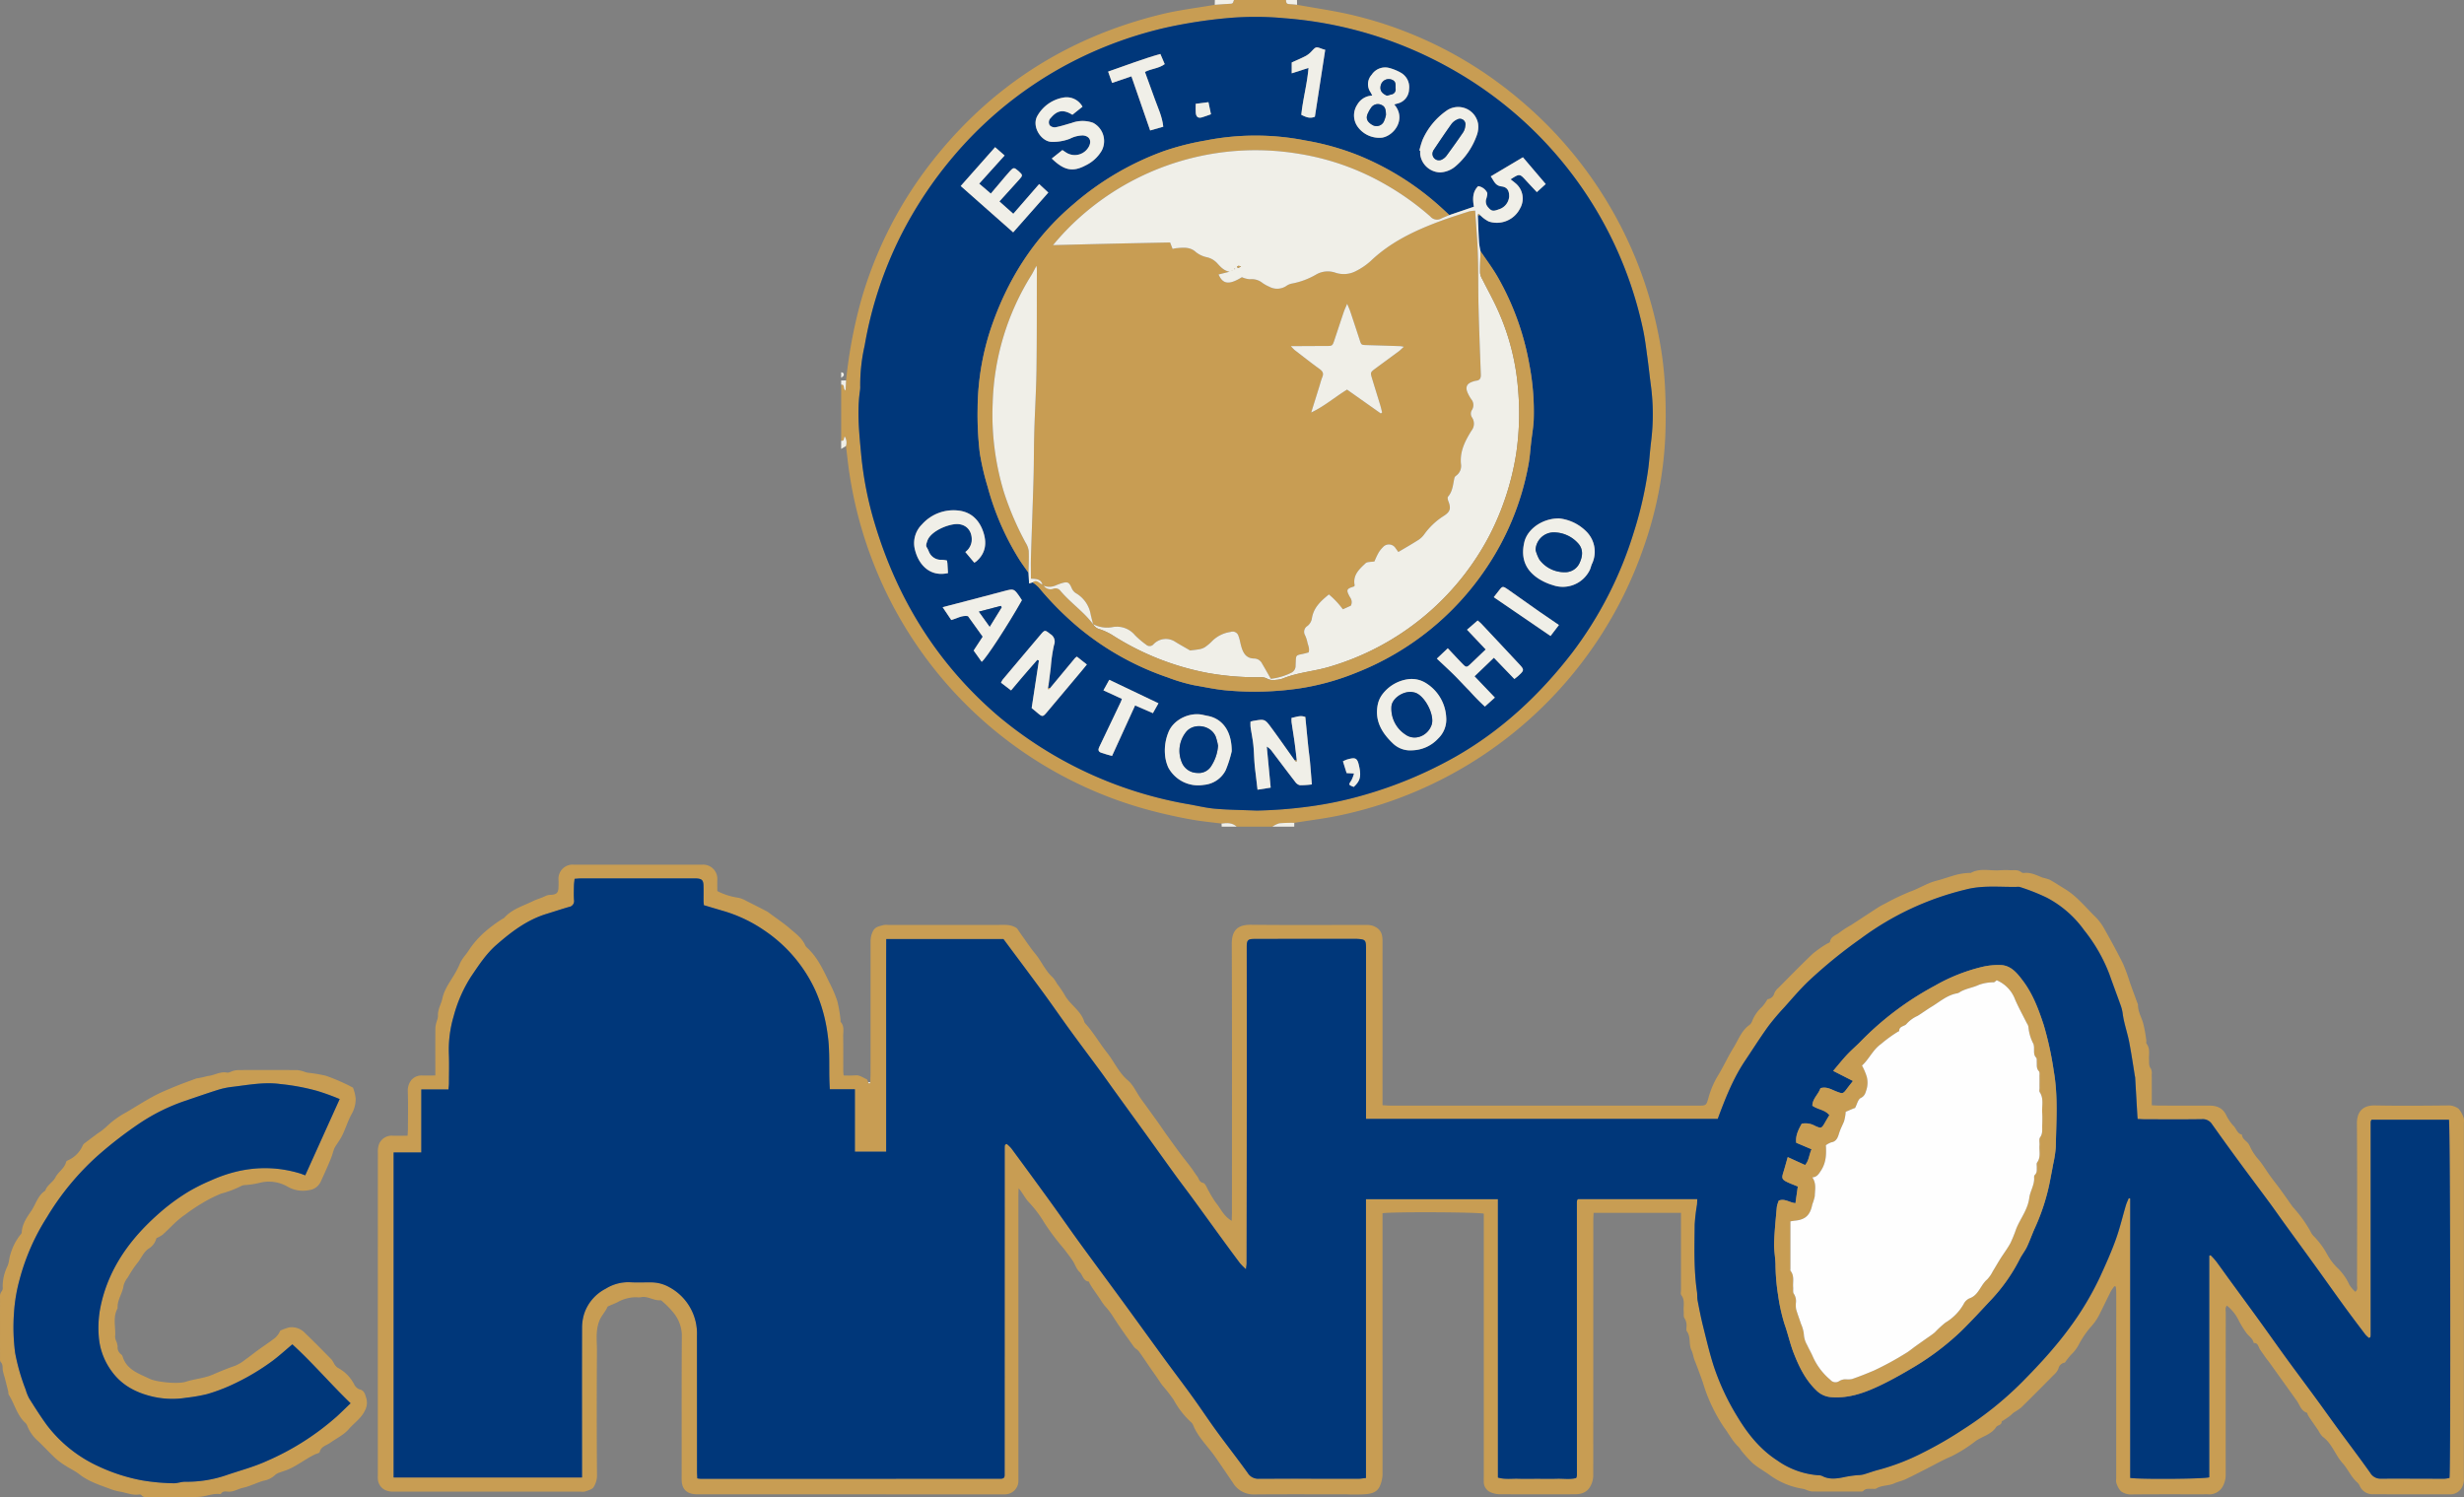 <svg id="OH_Canton_Logo_stacked" data-name="OH Canton Logo stacked" xmlns="http://www.w3.org/2000/svg" xmlns:xlink="http://www.w3.org/1999/xlink" width="648.045" height="393.796" viewBox="0 0 648.045 393.796">
  <rect x="0" y="0" width="648.045" height="393.796" fill="#808080" stroke="none"/>
  <defs>
    <clipPath id="clip-path">
      <rect id="Rectangle_765" data-name="Rectangle 765" width="648.045" height="393.796" fill="none"/>
    </clipPath>
  </defs>
  <g id="Group_10026" data-name="Group 10026" clip-path="url(#clip-path)">
    <path id="Path_6596" data-name="Path 6596" d="M321.273,216.622c-2.606-.338-5.229-.581-7.813-1.04-2.987-.53-5.959-1.173-8.9-1.9a107.941,107.941,0,0,1-73.031-61.2,109.7,109.7,0,0,1-8.03-27.319c-.419-2.6-.672-5.222-1-7.834a2.963,2.963,0,0,0-.324-2.5c-.32.436-.048,1.267-.937,1.1V101.16c1.128-.07.362,1.129,1.161,1.545.045-.956.084-1.8.124-2.646a126.621,126.621,0,0,1,3.933-20.978,106.734,106.734,0,0,1,18.558-36.462c15.641-20,35.9-32.88,60.519-38.879,4.582-1.116,9.3-1.665,13.958-2.475,1.416-.1,2.83-.227,4.247-.284.7-.028.591-.621.82-.981h13.68c0,.563.055,1.056.817,1.078.7.019,1.394.116,2.09.179,4.885.9,9.821,1.576,14.645,2.727a105.732,105.732,0,0,1,43.468,21.868,107.9,107.9,0,0,1,37.862,67.663,95.044,95.044,0,0,1,.87,10.38c.139,3.705.133,7.424-.024,11.128a101.066,101.066,0,0,1-5.518,28.483,108.123,108.123,0,0,1-79.657,70.867c-4.08.9-8.252,1.382-12.382,2.057a38.055,38.055,0,0,0-3.929.118,6.406,6.406,0,0,0-1.842.892h-9.36c-1.168-1.076-2.569-1.02-4-.818m9.163-3.419a120.958,120.958,0,0,0,13.837-1.067,99.057,99.057,0,0,0,14.379-3.016,110.773,110.773,0,0,0,24.166-10.106c12.166-6.941,22.189-16.334,30.691-27.366A101.619,101.619,0,0,0,429.656,140.1a100.388,100.388,0,0,0,3.756-16.227c.365-2.547.506-5.125.821-7.68a57.747,57.747,0,0,0-.035-14.715c-.329-2.484-.589-4.977-.93-7.459-.331-2.408-.614-4.83-1.112-7.205a103.211,103.211,0,0,0-50.685-68.829A105.456,105.456,0,0,0,337.8,4.788a81.518,81.518,0,0,0-14.547-.067A128.586,128.586,0,0,0,306.63,7.262a105.515,105.515,0,0,0-20.559,7.006A102.345,102.345,0,0,0,250.594,41.33,106.867,106.867,0,0,0,237,61.819a103.464,103.464,0,0,0-9.586,29.091,46.169,46.169,0,0,0-1.165,10.628,6.538,6.538,0,0,1-.074,1.257c-.8,5.581-.19,11.157.319,16.695a93.264,93.264,0,0,0,3.6,18.312c5.982,19.91,16.534,36.873,32.369,50.461a105.821,105.821,0,0,0,49.52,23.169c2.519.407,5.01,1.058,7.542,1.281,3.579.315,7.183.337,10.916.49" fill="#c89d53"/>
    <path id="Path_6597" data-name="Path 6597" d="M324.552,0c-.23.36-.117.953-.82.981-1.417.057-2.832.185-4.246.283Q319.5.632,319.512,0Z" fill="#f0efe8"/>
    <path id="Path_6598" data-name="Path 6598" d="M334.633,217.44a6.355,6.355,0,0,1,1.842-.892,38.046,38.046,0,0,1,3.929-.119c0,.337-.007.674-.011,1.011Z" fill="#f0efe8"/>
    <path id="Path_6599" data-name="Path 6599" d="M321.273,216.622c1.43-.2,2.831-.258,4,.818h-3.96l-.039-.818" fill="#f0efe8"/>
    <path id="Path_6600" data-name="Path 6600" d="M341.139,1.257c-.7-.063-1.392-.16-2.09-.179-.762-.021-.814-.515-.817-1.077h2.88l.027,1.256" fill="#f0efe8"/>
    <path id="Path_6601" data-name="Path 6601" d="M221.232,115.92c.888.172.616-.659.937-1.1a2.963,2.963,0,0,1,.324,2.5l-1.261.755Z" fill="#f0efe8"/>
    <path id="Path_6602" data-name="Path 6602" d="M222.517,100.059c-.04.845-.079,1.69-.124,2.646-.8-.416-.034-1.615-1.161-1.545v-1.08l1.285-.021" fill="#f0efe8"/>
    <path id="Path_6603" data-name="Path 6603" d="M221.232,97.92c.532.022.805.344.674.817-.069.25-.439.418-.674.623Z" fill="#f0efe8"/>
    <path id="Path_6604" data-name="Path 6604" d="M330.436,213.2c-3.733-.153-7.337-.174-10.916-.49-2.531-.223-5.023-.874-7.541-1.281a105.8,105.8,0,0,1-49.521-23.168c-15.834-13.589-26.387-30.552-32.369-50.462a93.308,93.308,0,0,1-3.6-18.312c-.509-5.538-1.123-11.113-.319-16.695a6.448,6.448,0,0,0,.074-1.256,46.233,46.233,0,0,1,1.165-10.629A103.506,103.506,0,0,1,237,61.819a106.864,106.864,0,0,1,13.6-20.488,102.348,102.348,0,0,1,35.477-27.063,105.46,105.46,0,0,1,20.558-7,128.268,128.268,0,0,1,16.628-2.541,81.424,81.424,0,0,1,14.547.067,105.435,105.435,0,0,1,43.666,13.2,103.2,103.2,0,0,1,50.685,68.83c.5,2.375.781,4.8,1.112,7.2.341,2.482.6,4.976.93,7.46a57.785,57.785,0,0,1,.036,14.714c-.316,2.555-.456,5.134-.822,7.681a100.27,100.27,0,0,1-3.756,16.226,101.616,101.616,0,0,1-16.146,31.546c-8.5,11.033-18.525,20.425-30.691,27.366a110.732,110.732,0,0,1-24.167,10.106,99.029,99.029,0,0,1-14.379,3.016,120.475,120.475,0,0,1-13.837,1.067m-81.369-65.766a6.75,6.75,0,0,0-1.394-.194,3.415,3.415,0,0,1-3.368-2.15,8.64,8.64,0,0,0-.462-.969c-.458-.628-.179-1.127.024-1.787.839-2.728,5.958-4.71,8.248-4.476,2.4.246,3.672,2.164,3.431,4.566a4.123,4.123,0,0,1-1.661,2.761l2.357,2.817a5.465,5.465,0,0,0,.618-.411c2.433-2.16,2.705-4.869,1.725-7.733-1.043-3.051-3.132-5.16-6.44-5.563a11.1,11.1,0,0,0-9.678,3.658,6.913,6.913,0,0,0-1.779,6.828c1.037,3.96,4.045,6.994,8.639,5.954-.052-.846-.1-1.726-.159-2.606-.034-.231-.067-.463-.1-.7m26.752,32.374c.18-1.414.354-2.828.539-4.24a40.9,40.9,0,0,1,.856-5.915,2.3,2.3,0,0,0-.96-2.868c-1.463-1.138-1.441-1.188-2.681.279q-4.93,5.83-9.84,11.677a5.527,5.527,0,0,0-.463.826l2.65,2.029c1.234-1.461,2.342-2.788,3.467-4.1s2.291-2.632,3.438-3.947l.415.209c-.642,4.205-1.285,8.41-1.907,12.487.565.467,1.029.843,1.483,1.228,1.34,1.137,1.446,1.142,2.565-.185q4.458-5.288,8.9-10.592c.494-.588.976-1.186,1.569-1.908l-2.609-2.073a3.414,3.414,0,0,0-.472.34q-3.273,3.935-6.539,7.875l-.606.031q.094-.528.188-1.057l.066-.044Zm65.239,20.168-.57,0c-2.016-2.827-4-5.679-6.056-8.475-1.779-2.419-1.817-2.393-4.758-1.894-.227.039-.448.108-.777.19a10.323,10.323,0,0,0,.01,1.432c.225,1.565.557,3.116.726,4.685.18,1.663.192,3.344.331,5.012.112,1.358.3,2.709.457,4.063.1.9.209,1.795.318,2.729l3.459-.543-1.028-10.8a4.29,4.29,0,0,1,1.409,1.293c2.027,2.672,4.036,5.359,6.09,8.009a2.083,2.083,0,0,0,1.229.862,23.562,23.562,0,0,0,3.129-.21c-.18-2.205-.324-4.155-.505-6.1-.116-1.245-.3-2.483-.432-3.727-.265-2.577-.512-5.156-.766-7.734.031-.026.083-.047.089-.077a.317.317,0,0,0-.033-.132l-.088.046c-1.243-.543-2.385.015-3.6.221a8.863,8.863,0,0,0,.007,1.163c.249,1.738.542,3.469.782,5.208.219,1.591.389,3.188.581,4.782m-69.467-46.795a10.951,10.951,0,0,1,1.592,1.312,82.92,82.92,0,0,0,10.651,10.7,73.873,73.873,0,0,0,23.275,12.984,45.046,45.046,0,0,0,7.047,2.08c2.87.483,5.713,1.115,8.647,1.357a81.514,81.514,0,0,0,18.967-.549,65.913,65.913,0,0,0,15.169-4.228,73.534,73.534,0,0,0,33.723-27.079A71.721,71.721,0,0,0,402,122.187c.369-1.98.485-4.007.72-6.012.223-1.894.562-3.782.653-5.682A65.258,65.258,0,0,0,402.248,96a71.431,71.431,0,0,0-8.3-23.058c-1.355-2.382-3.031-4.582-4.56-6.865a19.748,19.748,0,0,1-.39-2.269c-.141-2.387-.22-4.777-.324-7.166l.618-.057a8.434,8.434,0,0,0,2.268,1.678,6.832,6.832,0,0,0,8.225-3.447,5.214,5.214,0,0,0-1.255-6.668c-.387-.333-.8-.635-1.242-.981,2.39-1.522,2.386-1.518,4.082.337.911,1,1.842,1.975,2.826,3.029l2.333-2.124-5.992-7.044-8.469,5.029c.833,1.091,1.1,2.432,2.838,2.64,1.521.182,2.048,1.148,2.009,2.7a3.828,3.828,0,0,1-2.783,3.351c-1.519.575-1.938.443-2.906-.743a2.24,2.24,0,0,1-.285-2.175c.133-.538.366-1.309.114-1.63a3.2,3.2,0,0,0-2.288-1.574c-1.541,1.536-1.459,3.443-1.122,5.41l-6.459,2.2c-.747-.693-1.485-1.4-2.243-2.075A73.429,73.429,0,0,0,357.621,41a68.417,68.417,0,0,0-14.3-4.051,67.587,67.587,0,0,0-26.37.029,68.8,68.8,0,0,0-10.935,2.791,75.646,75.646,0,0,0-23.733,13.972c-10.5,8.882-17.492,20.086-21.812,33.035a68.191,68.191,0,0,0-3.357,20.686,85.871,85.871,0,0,0,.562,11.619,67.169,67.169,0,0,0,2.093,9,70.524,70.524,0,0,0,8.1,18.75c.808,1.32,1.748,2.559,2.627,3.833.051.9.1,1.806.158,2.809l.933-.292m138.444-16.829c-4.5-.007-8.334,2.883-9.124,6.24-1.059,4.492.55,7.479,3.612,9.525a14.381,14.381,0,0,0,3.891,1.79,7.886,7.886,0,0,0,9.64-3.854c.278-.51.376-1.115.607-1.654a7.491,7.491,0,0,0-1.574-8.726,11.844,11.844,0,0,0-7.052-3.321m-152.5-88.048,6.679-7.407-2.494-2.19-9.044,10.215,13.795,12.19c3.151-3.568,6.149-6.963,9.241-10.466l-2.408-2.237-6.8,7.821-3.649-3.252c1.845-2.037,3.539-3.9,5.22-5.767.96-1.068.945-1.173-.124-2.151l-.136-.118c-1.07-.934-1.272-.952-2.191.065-.965,1.066-1.875,2.182-2.807,3.278-.726.855-1.449,1.712-2.225,2.63l-3.054-2.611m113.8,149.054a9.616,9.616,0,0,0,6.945-3.142,6.9,6.9,0,0,0,2.079-5.508,11.262,11.262,0,0,0-5.164-8.929,7.055,7.055,0,0,0-4.948-1.11,10.2,10.2,0,0,0-6.627,3.9,6.779,6.779,0,0,0-1.248,2.691c-.883,4.195,1,7.422,3.882,10.194a6.539,6.539,0,0,0,5.081,1.908m-47.385.237c.005-4.705-1.9-7.882-5.259-9.026-.721-.246-1.493-.34-2.238-.521-3.479-.847-7.756,1.175-9.1,4.443a12.668,12.668,0,0,0-.966,5.74,10.364,10.364,0,0,0,.872,3.626,8.919,8.919,0,0,0,9.362,4.583,7.093,7.093,0,0,0,5.736-3.842,31.18,31.18,0,0,0,1.593-5M276.616,41.7c3.234,3.132,5.5,3.607,8.872,1.816a9.758,9.758,0,0,0,4.3-3.956,5.423,5.423,0,0,0-2.3-7.255,8.113,8.113,0,0,0-5.6.025c-1.423.4-2.832.868-4.278,1.147a1.84,1.84,0,0,1-1.541-.524,1.569,1.569,0,0,1,.315-1.964c1.677-2,3.3-2.26,5.655-.8l2.66-2.124a4.752,4.752,0,0,0-4.927-2.419,9.74,9.74,0,0,0-6.868,4.715c-1.731,2.835.916,6.83,3.574,6.939a12.21,12.21,0,0,0,4.9-.807,7.728,7.728,0,0,1,3.4-.874c1.656.133,2.381,1.268,1.666,2.8a4.209,4.209,0,0,1-6.11,1.662c-.286-.2-.581-.385-.925-.613l-2.8,2.23M392.9,173.005l5.395,5.6c.449-.364.736-.573,1-.811,1.652-1.509,1.655-1.612.114-3.259q-4.913-5.25-9.829-10.492a11.536,11.536,0,0,0-.944-.829l-2.8,2.422,4.916,5.2c-1.394,1.334-2.679,2.582-3.984,3.809-1.028.965-1.152.966-2.17-.084-1.245-1.284-2.46-2.6-3.82-4.036-.963.912-1.842,1.744-2.874,2.723,1.611,1.522,3.069,2.849,4.469,4.236s2.73,2.863,4.127,4.263a56.644,56.644,0,0,0,4.034,4.107l2.627-2.361-5.347-5.594,5.09-4.886m-144.98-13.294,2.272,3.373c1.5-.415,2.786-1.3,4.389-1.024l3.874,5.4-2.384,3.643c.752,1.056,1.433,2.013,2.115,2.969,1.075-.761,6.963-9.771,10.575-16.206-.2-.313-.414-.666-.65-1-1.436-2.039-1.508-2.06-4-1.4q-3.077.817-6.154,1.626c-3.222.844-6.446,1.683-10.035,2.619M366.7,27.481c.347-.1.572-.171.8-.234A3.941,3.941,0,0,0,370.59,23.5a4.345,4.345,0,0,0-2.172-4.383,12.928,12.928,0,0,0-3.1-1.257,4.226,4.226,0,0,0-4.555,1.788,3.7,3.7,0,0,0-.28,4.653,9.39,9.39,0,0,1,.42.842,4.683,4.683,0,0,0-3.92,2.359,5.114,5.114,0,0,0,.036,5.758,7,7,0,0,0,6.487,2.939c3.25-.566,6.418-4.987,3.189-8.723m6.613,12.1.2.062c0,.3,0,.6,0,.9a5.438,5.438,0,0,0,5.25,4.806,6.709,6.709,0,0,0,4.051-1.613,19.2,19.2,0,0,0,5.614-8.222,6.328,6.328,0,0,0,.312-2.981,5.316,5.316,0,0,0-8.38-3.358,18.349,18.349,0,0,0-6.2,7.566,21.749,21.749,0,0,0-.85,2.84M305.181,14.2c-4.673,1.308-9.138,3.057-13.739,4.634.385,1.093.692,1.968,1.047,2.976l5.081-1.729,4.925,14.234,3.45-.978c-.274-2.7-1.421-5-2.268-7.385-.833-2.345-1.7-4.678-2.55-7.023,1.672-.887,3.635-.889,5.2-2.064-.354-.825-.673-1.567-1.146-2.665M291.746,178.811l-1.535,2.774,4.864,2.239c-.131.357-.193.581-.291.787-1.89,3.975-3.771,7.955-5.69,11.917-.342.705-.2,1.184.469,1.435.878.331,1.8.55,2.908.88,2.006-4.4,3.995-8.753,6.066-13.29l4.683,2.031,1.462-2.6-12.936-6.17M339.729,19.288l4.417-1.422c-.361,4.309-1.5,8.285-1.894,12.337,1.16.563,2.227,1.079,3.569.5q1.35-8.747,2.717-17.6c-.285-.084-.568-.148-.838-.25-1.585-.6-1.593-.578-2.713.608A6.116,6.116,0,0,1,343.46,14.7c-1.2.632-2.454,1.152-3.731,1.739ZM410,164.4c-1.874-1.282-3.6-2.443-5.312-3.639-2.739-1.919-5.456-3.871-8.2-5.789-1.226-.858-1.4-.8-2.288.4-.416.561-.857,1.1-1.329,1.708l14.93,10.208L410,164.4m-53.885,39.046a9.289,9.289,0,0,1-.674,1.782c-.789,1.207-.825,1.184.589,1.754,1.629-1.472,1.981-2.664,1.5-5.089-.509-2.564-.894-2.809-3.334-2.091a9.352,9.352,0,0,0-.993.444c.335,1.077.654,2.1.966,3.1l1.947.1M314.48,27.3c0,.972-.055,1.684.013,2.385.1,1.1.653,1.473,1.66,1.174.77-.228,1.521-.522,2.341-.808-.228-1.09-.429-2.051-.665-3.177l-3.349.426" fill="#00377a"/>
    <path id="Path_6605" data-name="Path 6605" d="M270.5,150.669c-.879-1.277-1.82-2.516-2.627-3.836a70.5,70.5,0,0,1-8.1-18.75,67.165,67.165,0,0,1-2.092-9,85.863,85.863,0,0,1-.563-11.619,68.247,68.247,0,0,1,3.357-20.685c4.32-12.95,11.308-24.153,21.812-33.036A75.639,75.639,0,0,1,306.02,39.772a68.849,68.849,0,0,1,10.935-2.791,67.587,67.587,0,0,1,26.37-.029A68.35,68.35,0,0,1,357.62,41,73.391,73.391,0,0,1,378.939,54.5c.758.68,1.5,1.383,2.242,2.075-.711.3-1.435.567-2.127.9a2.276,2.276,0,0,1-2.859-.512A71.5,71.5,0,0,0,364.516,48.6a66.62,66.62,0,0,0-22.727-8.115A69.376,69.376,0,0,0,286.33,55.145a66.99,66.99,0,0,0-9.385,9.329c5.36-.133,10.417-.269,15.475-.383,5.139-.116,10.277-.211,15.314-.313.261.672.448,1.15.659,1.691a9.821,9.821,0,0,1,.97-.187c1.84-.156,3.634-.406,5.221,1.08a7,7,0,0,0,2.9,1.316,5.249,5.249,0,0,1,2.585,1.5c.886.948,1.718,2.009,3.312,2.29l-2.9.72c1.148,2.634,2.824,2.763,6.133.723a6.536,6.536,0,0,0,2.093.538,4.519,4.519,0,0,1,3.34.981,9.611,9.611,0,0,0,1.725.961,4.367,4.367,0,0,0,4.457-.13,3.855,3.855,0,0,1,1.463-.664,19.847,19.847,0,0,0,6.536-2.441,6.126,6.126,0,0,1,5.008-.427,6.889,6.889,0,0,0,5.577-.54,17.23,17.23,0,0,0,3.676-2.54c5.228-5,11.581-7.994,18.234-10.469,2.523-.938,5.1-1.746,7.657-2.578a8.867,8.867,0,0,1,1.592-.2c.254,3.92.59,7.61.709,11.308.148,4.613.063,9.235.177,13.85.148,5.989.384,11.976.605,17.963.034.926-.243,1.507-1.236,1.613a4.554,4.554,0,0,0-.868.228c-1.616.513-2.048,1.471-1.331,3.025a10.6,10.6,0,0,0,.881,1.566,2.414,2.414,0,0,1,.234,2.842,1.8,1.8,0,0,0,.024,2.035,2.937,2.937,0,0,1-.186,3.462c-1.636,2.66-3.079,5.4-2.739,8.746a3.17,3.17,0,0,1-1.367,3.138,1,1,0,0,0-.368.578c-.381,1.683-.439,3.462-1.675,4.875-.184.211-.059.812.082,1.17.752,1.915.509,2.795-1.187,3.884a18.406,18.406,0,0,0-5.088,4.765,5.812,5.812,0,0,1-1.515,1.509c-1.733,1.112-3.525,2.13-5.359,3.224-.27-.37-.467-.66-.684-.934a2.072,2.072,0,0,0-3.381-.318,6.992,6.992,0,0,0-1.283,1.708,21.85,21.85,0,0,0-.936,2.027c-.933.17-1.888.055-2.337.478-1.64,1.545-3.414,3.121-2.867,5.791.019.09-.093.206-.144.311-2.059.637-2.159.867-1.068,2.855a2.089,2.089,0,0,1,.213,2.205l-2.1.947a22.586,22.586,0,0,0-3.68-3.91c-2.181,1.785-4.059,3.5-4.481,6.365a3.182,3.182,0,0,1-1.125,1.908,1.8,1.8,0,0,0-.655,2.475,8.669,8.669,0,0,1,.574,1.7c.177.907.707,1.789.344,2.817-.559.143-1.071.3-1.593.4-1.71.346-1.711.339-1.779,2.022-.014.36-.032.719-.042,1.079a2,2,0,0,1-1.2,1.869,16.291,16.291,0,0,1-5.312,1.563c-.815-1.429-1.537-2.733-2.3-4.013a2.352,2.352,0,0,0-2.018-1.325c-2.2,0-2.978-1.471-3.478-3.253-.241-.862-.366-1.766-.688-2.6a1.6,1.6,0,0,0-2.121-1.135,8.513,8.513,0,0,0-4.764,2.328,12.5,12.5,0,0,1-1.907,1.636,3.909,3.909,0,0,1-1.453.565c-.847.168-1.714.235-2.5.336-1.276-.74-2.578-1.463-3.849-2.237a4.468,4.468,0,0,0-5.773.6,1.324,1.324,0,0,1-1.913.14,23.231,23.231,0,0,1-2.99-2.547,6.165,6.165,0,0,0-5.81-2.111,7.885,7.885,0,0,1-5.212-.781l.026.025c-.215-.869-.45-1.733-.642-2.608a8,8,0,0,0-3.9-5.556,2.9,2.9,0,0,1-1.079-1.316c-.657-1.513-1.036-1.759-2.555-1.318-.517.15-1.019.352-1.522.543a4.071,4.071,0,0,1-3.292.146l.036.031-.392-.393.029.028c-.41-1.479-1.687-1.446-3.016-1.523,0-2-.049-3.908.009-5.809.208-6.888.479-13.775.672-20.664.115-4.076.081-8.156.2-12.232.157-5.45.5-10.9.575-16.347.116-8.815.075-17.632.1-26.449a7.729,7.729,0,0,0-.108-.8c-.538,1-.9,1.748-1.326,2.454A67.006,67.006,0,0,0,261.084,106a70.14,70.14,0,0,0,2.992,23.582,77.78,77.78,0,0,0,5.678,13.19,5.4,5.4,0,0,1,.8,2.154c.086,1.91-.025,3.828-.058,5.743m83.784-48.192,8.884,6.276.343-.268c-.155-.613-.286-1.233-.47-1.837-.711-2.347-1.451-4.686-2.158-7.034-.5-1.671-.493-1.683.959-2.757,2.022-1.5,4.057-2.973,6.074-4.475.4-.3.746-.67,1.3-1.171a8.563,8.563,0,0,0-.932-.164q-4.394-.146-8.789-.275c-1.468-.042-1.457-.037-1.885-1.353q-1.224-3.754-2.476-7.5c-.182-.544-.428-1.066-.816-2.018-.4.96-.679,1.52-.878,2.106-.825,2.436-1.629,4.879-2.439,7.321-.556,1.678-.554,1.672-2.228,1.674-2.336,0-4.672.02-7.008.03-.631,0-1.261,0-2.263,0a11.606,11.606,0,0,0,.971,1.017c2.18,1.681,4.344,3.385,6.573,5,.8.579,1.15,1.123.749,2.092-.319.77-.518,1.59-.767,2.39q-1.086,3.481-2.169,6.965c3.442-1.62,6.228-4.054,9.428-6.019" fill="#c89d53"/>
    <path id="Path_6606" data-name="Path 6606" d="M287.457,164.152a7.879,7.879,0,0,0,5.212.781,6.163,6.163,0,0,1,5.81,2.111,23.241,23.241,0,0,0,2.991,2.547,1.323,1.323,0,0,0,1.913-.14,4.47,4.47,0,0,1,5.773-.6c1.271.774,2.573,1.5,3.849,2.237.783-.1,1.65-.168,2.5-.336a3.9,3.9,0,0,0,1.452-.564,12.482,12.482,0,0,0,1.909-1.637,8.516,8.516,0,0,1,4.764-2.328,1.6,1.6,0,0,1,2.12,1.135c.323.829.447,1.733.689,2.6.5,1.781,1.28,3.249,3.478,3.252a2.355,2.355,0,0,1,2.018,1.325c.759,1.281,1.48,2.584,2.3,4.013a16.277,16.277,0,0,0,5.312-1.563,2,2,0,0,0,1.2-1.869c.009-.36.028-.719.042-1.079.068-1.683.069-1.676,1.779-2.022.522-.106,1.033-.26,1.592-.4.363-1.029-.167-1.911-.344-2.818a8.635,8.635,0,0,0-.573-1.7,1.8,1.8,0,0,1,.655-2.476,3.187,3.187,0,0,0,1.125-1.908c.422-2.862,2.3-4.58,4.481-6.365a22.616,22.616,0,0,1,3.679,3.91l2.1-.947a2.093,2.093,0,0,0-.213-2.205c-1.091-1.988-.991-2.218,1.066-2.855.052-.1.164-.221.146-.311-.547-2.669,1.227-4.246,2.867-5.791.449-.423,1.4-.308,2.337-.478a21.553,21.553,0,0,1,.935-2.027,7,7,0,0,1,1.284-1.707,2.071,2.071,0,0,1,3.38.317c.218.274.414.564.685.934,1.834-1.093,3.625-2.111,5.358-3.224a5.831,5.831,0,0,0,1.516-1.509,18.4,18.4,0,0,1,5.087-4.764c1.7-1.09,1.94-1.97,1.188-3.885-.141-.358-.266-.958-.082-1.169,1.235-1.414,1.294-3.193,1.675-4.876a.993.993,0,0,1,.368-.578,3.167,3.167,0,0,0,1.365-3.138c-.338-3.346,1.1-6.085,2.741-8.746a2.934,2.934,0,0,0,.185-3.461,1.8,1.8,0,0,1-.023-2.035,2.413,2.413,0,0,0-.236-2.843,10.628,10.628,0,0,1-.879-1.566c-.717-1.553-.286-2.512,1.331-3.025a4.619,4.619,0,0,1,.867-.228c.994-.106,1.271-.686,1.237-1.613-.221-5.987-.457-11.974-.605-17.963-.114-4.615-.029-9.236-.177-13.85-.119-3.7-.455-7.388-.709-11.308a8.867,8.867,0,0,0-1.592.2c-2.563.832-5.134,1.64-7.658,2.578-6.653,2.475-13.005,5.474-18.233,10.469a17.2,17.2,0,0,1-3.677,2.54,6.888,6.888,0,0,1-5.577.54,6.122,6.122,0,0,0-5.008.428A19.856,19.856,0,0,1,339.7,74.6a3.852,3.852,0,0,0-1.463.663,4.367,4.367,0,0,1-4.457.13,9.557,9.557,0,0,1-1.726-.961,4.516,4.516,0,0,0-3.339-.981,6.53,6.53,0,0,1-2.093-.538c-3.31,2.04-4.985,1.911-6.134-.722l2.9-.721c-1.594-.281-2.426-1.342-3.313-2.29a5.245,5.245,0,0,0-2.584-1.5,7.012,7.012,0,0,1-2.9-1.317c-1.588-1.485-3.382-1.235-5.222-1.08-.285.024-.566.107-.97.187l-.659-1.691c-5.036.1-10.175.2-15.313.314-5.059.114-10.115.249-15.476.382a66.941,66.941,0,0,1,9.386-9.329,69.373,69.373,0,0,1,55.458-14.661A66.594,66.594,0,0,1,364.516,48.6,71.428,71.428,0,0,1,376.2,56.961a2.278,2.278,0,0,0,2.86.513c.692-.334,1.416-.6,2.127-.9l6.46-2.2c-.337-1.968-.418-3.875,1.122-5.41a3.2,3.2,0,0,1,2.288,1.573c.253.322.02,1.093-.114,1.63a2.242,2.242,0,0,0,.285,2.176c.967,1.185,1.386,1.317,2.906.742a3.828,3.828,0,0,0,2.784-3.351c.038-1.557-.489-2.523-2.011-2.7-1.739-.208-2-1.55-2.837-2.64l8.469-5.03,5.992,7.045c-.779.708-1.469,1.338-2.332,2.124-.986-1.055-1.915-2.033-2.827-3.029-1.7-1.856-1.691-1.86-4.082-.338.439.347.854.648,1.241.982a5.21,5.21,0,0,1,1.255,6.667,6.829,6.829,0,0,1-8.224,3.448,8.447,8.447,0,0,1-2.267-1.676l-.474-.352-.144.407c.1,2.389.182,4.779.323,7.165a19.765,19.765,0,0,0,.39,2.27c-.049,1.913-.148,3.825-.118,5.736a4.207,4.207,0,0,0,.6,1.652c1.389,2.785,2.932,5.5,4.181,8.348a62.076,62.076,0,0,1,5.215,20.627,72.8,72.8,0,0,1-.494,16.854,71.191,71.191,0,0,1-6.892,21.266,69.662,69.662,0,0,1-42.234,34.823c-4.016,1.2-8.254,1.461-12.168,3.051a6.045,6.045,0,0,1-1.925.391,3.677,3.677,0,0,1-2.066-.2,3.535,3.535,0,0,0-2.21-.488,73.164,73.164,0,0,1-13.587-1.12,70.956,70.956,0,0,1-25.226-10.024,16.525,16.525,0,0,0-3.05-1.433,2.951,2.951,0,0,1-1.957-1.41m38.958-94.058a2.554,2.554,0,0,0-.712-.172c-.133.02-.249.165-.371.256.087.108.163.29.262.3.12.017.26-.11.821-.388m-2.3,1.017-.124-.063-.01.1Zm.632-.457-.115.079c.033.032.065.087.1.09s.075-.047.114-.073l-.1-.1" fill="#f0efe8"/>
    <path id="Path_6607" data-name="Path 6607" d="M287.457,164.152a2.953,2.953,0,0,0,1.958,1.41,16.607,16.607,0,0,1,3.049,1.432,70.932,70.932,0,0,0,25.226,10.025,73.168,73.168,0,0,0,13.588,1.12,3.536,3.536,0,0,1,2.208.487,3.676,3.676,0,0,0,2.068.2,6.05,6.05,0,0,0,1.924-.391c3.913-1.59,8.153-1.849,12.168-3.051a69.663,69.663,0,0,0,42.233-34.823,71.133,71.133,0,0,0,6.892-21.266,72.853,72.853,0,0,0,.495-16.854,62.053,62.053,0,0,0-5.216-20.627c-1.248-2.846-2.792-5.563-4.18-8.349a4.2,4.2,0,0,1-.6-1.651c-.03-1.911.069-3.823.119-5.736,1.529,2.283,3.2,4.482,4.56,6.865A71.415,71.415,0,0,1,402.248,96a65.3,65.3,0,0,1,1.125,14.493c-.091,1.9-.43,3.788-.653,5.682-.235,2-.351,4.033-.72,6.013a71.727,71.727,0,0,1-11.338,27.57,73.54,73.54,0,0,1-33.723,27.079,65.913,65.913,0,0,1-15.169,4.228,81.569,81.569,0,0,1-18.967.549c-2.934-.243-5.777-.874-8.647-1.358a44.936,44.936,0,0,1-7.047-2.079,73.873,73.873,0,0,1-23.275-12.984,82.927,82.927,0,0,1-10.651-10.7,11.017,11.017,0,0,0-1.592-1.312c1.088-.887,1.733.292,2.574.552l-.028-.028.392.392-.037-.031a2.206,2.206,0,0,0,2.532.8,1.618,1.618,0,0,1,1.9.573c2.63,3.13,6.1,5.44,8.555,8.741Z" fill="#c89d53"/>
    <path id="Path_6608" data-name="Path 6608" d="M274.165,153.735c-.842-.26-1.486-1.439-2.574-.551l-.934.292c-.056-1-.107-1.906-.157-2.808.033-1.913.144-3.832.058-5.741a5.393,5.393,0,0,0-.8-2.154,77.848,77.848,0,0,1-5.678-13.19A70.146,70.146,0,0,1,261.084,106a67.01,67.01,0,0,1,10.181-33.64c.43-.705.788-1.454,1.326-2.454a7.46,7.46,0,0,1,.108.8c-.021,8.816.02,17.633-.1,26.449-.072,5.45-.419,10.9-.576,16.346-.117,4.077-.083,8.157-.2,12.233-.193,6.889-.464,13.775-.672,20.664-.058,1.9-.009,3.8-.009,5.809,1.329.076,2.606.043,3.016,1.523" fill="#f0efe8"/>
    <path id="Path_6609" data-name="Path 6609" d="M343.323,188.767c.255,2.578.5,5.157.767,7.734.128,1.244.316,2.482.432,3.727.181,1.947.324,3.9.5,6.1a23.384,23.384,0,0,1-3.129.209,2.082,2.082,0,0,1-1.229-.861c-2.054-2.651-4.062-5.337-6.09-8.009a4.276,4.276,0,0,0-1.408-1.294l1.028,10.8-3.459.543c-.109-.934-.215-1.831-.318-2.729-.156-1.354-.346-2.705-.458-4.062-.138-1.669-.151-3.349-.33-5.013-.17-1.569-.5-3.12-.727-4.684a10.337,10.337,0,0,1-.01-1.433c.33-.081.551-.151.777-.189,2.942-.5,2.979-.526,4.758,1.893,2.057,2.8,4.041,5.648,6.055,8.473l.452.421.12-.421c-.192-1.594-.363-3.192-.582-4.782-.239-1.739-.532-3.471-.782-5.209a9.043,9.043,0,0,1-.007-1.163c1.219-.205,2.362-.763,3.6-.223l-.035.091Z" fill="#f0efe8"/>
    <path id="Path_6610" data-name="Path 6610" d="M275.809,179.908c-.063.352-.126.705-.188,1.054.047.132.094.267.141.4l.465-.431q3.267-3.939,6.539-7.875a3.29,3.29,0,0,1,.471-.34l2.61,2.072c-.594.723-1.076,1.32-1.569,1.908q-4.446,5.3-8.9,10.593c-1.118,1.327-1.225,1.321-2.564.185-.455-.386-.918-.761-1.484-1.229.623-4.076,1.265-8.281,1.908-12.486l-.415-.209c-1.147,1.315-2.3,2.623-3.438,3.946s-2.233,2.638-3.468,4.1l-2.649-2.029a5.54,5.54,0,0,1,.463-.826q4.911-5.846,9.839-11.676c1.241-1.467,1.218-1.417,2.681-.28a2.3,2.3,0,0,1,.96,2.869,41.037,41.037,0,0,0-.856,5.914c-.184,1.413-.359,2.827-.538,4.238l-.079.041Z" fill="#f0efe8"/>
    <path id="Path_6611" data-name="Path 6611" d="M410.035,136.355a11.836,11.836,0,0,1,7.052,3.32,7.491,7.491,0,0,1,1.573,8.726c-.23.54-.329,1.144-.606,1.654a7.886,7.886,0,0,1-9.64,3.854,14.381,14.381,0,0,1-3.891-1.79c-3.062-2.046-4.671-5.033-3.613-9.525.791-3.356,4.627-6.247,9.125-6.239m-6.17,8.29a10.344,10.344,0,0,0,1.022,2.566,8.2,8.2,0,0,0,6.69,3.293,4.158,4.158,0,0,0,3.948-2.63c.8-1.808.866-3.646-.643-5.145a8.615,8.615,0,0,0-6.451-2.7,4.812,4.812,0,0,0-4.566,4.613" fill="#f0efe8"/>
    <path id="Path_6612" data-name="Path 6612" d="M257.537,48.307l3.053,2.611c.777-.918,1.5-1.775,2.226-2.63.931-1.1,1.842-2.212,2.806-3.278.92-1.017,1.121-1,2.192-.065.045.039.091.078.135.118,1.07.978,1.085,1.083.125,2.151-1.681,1.87-3.375,3.73-5.221,5.767l3.65,3.251,6.8-7.82,2.408,2.237-9.241,10.465L252.678,48.925l9.044-10.215,2.494,2.19-6.679,7.407" fill="#f0efe8"/>
    <path id="Path_6613" data-name="Path 6613" d="M371.336,197.361a6.544,6.544,0,0,1-5.082-1.909c-2.885-2.771-4.765-6-3.882-10.194a6.806,6.806,0,0,1,1.248-2.691,10.2,10.2,0,0,1,6.628-3.9,7.055,7.055,0,0,1,4.948,1.11,11.265,11.265,0,0,1,5.163,8.929,6.893,6.893,0,0,1-2.078,5.508,9.622,9.622,0,0,1-6.945,3.143m-.325-15.376c-2.458-.006-4.916,1.929-5.05,3.823a8.125,8.125,0,0,0,3.631,7.363c2.489,1.835,5.955.39,6.941-2.543.825-2.453-1.644-7.4-4.2-8.392a6.008,6.008,0,0,0-1.319-.251" fill="#f0efe8"/>
    <path id="Path_6614" data-name="Path 6614" d="M323.95,197.6a31.062,31.062,0,0,1-1.592,5,7.093,7.093,0,0,1-5.736,3.842,8.919,8.919,0,0,1-9.362-4.583,10.388,10.388,0,0,1-.873-3.626,12.7,12.7,0,0,1,.966-5.74c1.345-3.268,5.621-5.29,9.1-4.443.745.181,1.517.275,2.238.521,3.356,1.144,5.264,4.321,5.258,9.026m-3.6-1.453a15.966,15.966,0,0,0-.612-2.406c-1.292-3.063-5.9-3.737-7.892-1.082a7.876,7.876,0,0,0-1.05,7.812,4.416,4.416,0,0,0,4.037,2.829,3.853,3.853,0,0,0,3.8-1.925,11.172,11.172,0,0,0,1.716-5.228" fill="#f0efe8"/>
    <path id="Path_6615" data-name="Path 6615" d="M276.616,41.7l2.8-2.23c.345.228.639.414.925.613a4.211,4.211,0,0,0,6.111-1.662c.714-1.532-.011-2.668-1.667-2.8a7.72,7.72,0,0,0-3.4.874,12.21,12.21,0,0,1-4.9.807c-2.659-.109-5.306-4.1-3.575-6.939a9.74,9.74,0,0,1,6.868-4.715,4.75,4.75,0,0,1,4.927,2.419l-2.66,2.124c-2.356-1.462-3.978-1.2-5.655.8a1.57,1.57,0,0,0-.315,1.964,1.841,1.841,0,0,0,1.542.524c1.446-.279,2.854-.751,4.277-1.147a8.107,8.107,0,0,1,5.6-.025,5.423,5.423,0,0,1,2.3,7.255,9.764,9.764,0,0,1-4.3,3.956c-3.375,1.791-5.638,1.316-8.872-1.816" fill="#f0efe8"/>
    <path id="Path_6616" data-name="Path 6616" d="M392.9,173l-5.09,4.886c1.818,1.9,3.54,3.7,5.347,5.594l-2.627,2.361a56.234,56.234,0,0,1-4.034-4.107c-1.4-1.4-2.723-2.871-4.128-4.263s-2.857-2.714-4.468-4.236c1.032-.978,1.91-1.811,2.874-2.723,1.359,1.439,2.575,2.752,3.82,4.036,1.018,1.05,1.142,1.05,2.169.084,1.3-1.227,2.591-2.475,3.984-3.809l-4.915-5.195,2.8-2.421a11.31,11.31,0,0,1,.945.828q4.923,5.238,9.828,10.492c1.541,1.647,1.539,1.75-.113,3.259-.261.238-.548.447-1,.811L392.9,173" fill="#f0efe8"/>
    <path id="Path_6617" data-name="Path 6617" d="M247.925,159.711c3.589-.936,6.813-1.775,10.035-2.619q3.078-.806,6.154-1.626c2.494-.663,2.566-.641,4,1.4.236.336.448.689.65,1-3.612,6.435-9.5,15.445-10.575,16.206l-2.115-2.969,2.384-3.643-3.874-5.4c-1.6-.273-2.884.609-4.389,1.024l-2.272-3.373m12.371,5.12c1.123-1.823,2.137-3.471,3.152-5.118l-.228-.34-5.76,1.5,2.836,3.959" fill="#f0efe8"/>
    <path id="Path_6618" data-name="Path 6618" d="M366.7,27.481c3.228,3.736.06,8.157-3.19,8.723a7,7,0,0,1-6.487-2.939,5.114,5.114,0,0,1-.036-5.758,4.683,4.683,0,0,1,3.92-2.359,9.39,9.39,0,0,0-.42-.842,3.7,3.7,0,0,1,.281-4.653,4.224,4.224,0,0,1,4.554-1.788,12.928,12.928,0,0,1,3.1,1.257A4.345,4.345,0,0,1,370.59,23.5a3.941,3.941,0,0,1-3.091,3.742c-.227.063-.452.133-.8.234m-2.189,2.787c.008-1.776-.376-2.4-1.443-2.778a2.138,2.138,0,0,0-2.5.905,7.806,7.806,0,0,0-.713,1.228c-.757,1.41-.386,2.429,1.193,3.3a2.129,2.129,0,0,0,2.9-.934,8.78,8.78,0,0,0,.566-1.723m.285-5.1c.359-.1.743-.227,1.132-.327a1.338,1.338,0,0,0,1.12-1.558c-.059-.866.224-1.815-.9-2.291a2.167,2.167,0,0,0-3.03,1.577c-.276,1.406.537,2.1,1.683,2.6" fill="#f0efe8"/>
    <path id="Path_6619" data-name="Path 6619" d="M373.314,39.581a21.546,21.546,0,0,1,.849-2.84,18.349,18.349,0,0,1,6.2-7.566,5.316,5.316,0,0,1,8.38,3.358,6.328,6.328,0,0,1-.312,2.981,19.19,19.19,0,0,1-5.614,8.221,6.7,6.7,0,0,1-4.051,1.614,5.438,5.438,0,0,1-5.25-4.807c0-.3,0-.6,0-.9l-.2-.062m3.436.738a1.7,1.7,0,0,0,2.57,1.6,3.407,3.407,0,0,0,1.09-.913c1.511-2.066,3.007-4.145,4.443-6.264a3.87,3.87,0,0,0,.527-1.679,1.455,1.455,0,0,0-2.124-1.625,3.81,3.81,0,0,0-1.523,1.2c-1.626,2.274-3.183,4.6-4.739,6.921a2.26,2.26,0,0,0-.244.764" fill="#f0efe8"/>
    <path id="Path_6620" data-name="Path 6620" d="M249.168,148.132c.054.88.107,1.76.159,2.606-4.594,1.039-7.6-2-8.639-5.954a6.913,6.913,0,0,1,1.779-6.829,11.1,11.1,0,0,1,9.678-3.657c3.307.4,5.4,2.511,6.44,5.562.98,2.865.707,5.573-1.725,7.734a5.6,5.6,0,0,1-.618.411l-2.357-2.818a4.127,4.127,0,0,0,1.661-2.761c.241-2.4-1.03-4.32-3.431-4.565-2.29-.235-7.409,1.747-8.248,4.475-.2.66-.482,1.159-.024,1.787a8.739,8.739,0,0,1,.462.97,3.413,3.413,0,0,0,3.367,2.15,6.777,6.777,0,0,1,1.393.192c.034.231.068.464.1.7" fill="#f0efe8"/>
    <path id="Path_6621" data-name="Path 6621" d="M305.181,14.195c.472,1.1.791,1.841,1.146,2.665-1.565,1.176-3.529,1.178-5.2,2.065.853,2.344,1.717,4.678,2.55,7.022.848,2.386,1.994,4.689,2.268,7.385l-3.449.979c-1.655-4.784-3.25-9.392-4.926-14.235l-5.08,1.729-1.048-2.976c4.6-1.576,9.066-3.326,13.74-4.634" fill="#f0efe8"/>
    <path id="Path_6622" data-name="Path 6622" d="M291.746,178.811l12.935,6.17-1.462,2.6-4.683-2.031-6.065,13.289c-1.11-.329-2.031-.548-2.909-.879-.665-.251-.811-.731-.469-1.436,1.92-3.961,3.8-7.941,5.69-11.916.1-.206.161-.43.292-.787l-4.864-2.24,1.535-2.773" fill="#f0efe8"/>
    <path id="Path_6623" data-name="Path 6623" d="M339.729,19.288V16.434c1.277-.586,2.533-1.107,3.731-1.738a6.142,6.142,0,0,0,1.527-1.239c1.12-1.185,1.128-1.208,2.713-.608.269.1.553.167.838.251q-1.368,8.859-2.718,17.6c-1.341.583-2.408.067-3.568-.5.395-4.051,1.533-8.027,1.894-12.336l-4.417,1.422" fill="#f0efe8"/>
    <path id="Path_6624" data-name="Path 6624" d="M410,164.4l-2.2,2.883-14.93-10.208c.472-.605.913-1.147,1.329-1.708.888-1.2,1.062-1.253,2.288-.4,2.74,1.918,5.457,3.87,8.2,5.789,1.707,1.2,3.438,2.357,5.312,3.639" fill="#f0efe8"/>
    <path id="Path_6625" data-name="Path 6625" d="M356.114,203.445l-1.947-.1c-.312-1-.631-2.027-.966-3.1a9.352,9.352,0,0,1,.993-.444c2.44-.718,2.825-.473,3.334,2.091.482,2.425.13,3.617-1.5,5.089-1.414-.571-1.378-.547-.589-1.754a9.289,9.289,0,0,0,.674-1.782" fill="#f0efe8"/>
    <path id="Path_6626" data-name="Path 6626" d="M314.48,27.3l3.349-.426c.236,1.126.437,2.087.665,3.177-.82.286-1.571.58-2.341.808-1.007.3-1.555-.077-1.66-1.174-.068-.7-.013-1.413-.013-2.385" fill="#f0efe8"/>
    <path id="Path_6627" data-name="Path 6627" d="M388.671,56.641c.048-.136.1-.271.145-.407l.474.352c-.207.017-.413.036-.619.055" fill="#c89d53"/>
    <path id="Path_6628" data-name="Path 6628" d="M249.168,148.132c-.035-.233-.069-.466-.1-.7.036.233.069.465.1.7" fill="#c89d53"/>
    <path id="Path_6629" data-name="Path 6629" d="M276.227,180.934l-.465.431c-.047-.136-.094-.271-.141-.4.2-.007.4-.018.606-.028" fill="#c89d53"/>
    <path id="Path_6630" data-name="Path 6630" d="M341.058,199.979l-.12.421c-.151-.141-.3-.282-.452-.42.192,0,.382,0,.572,0" fill="#c89d53"/>
    <path id="Path_6631" data-name="Path 6631" d="M343.323,188.767l-.067-.074.035-.091c.03-.013.059-.028.089-.044.012.045.04.092.032.132s-.057.052-.089.077" fill="#c89d53"/>
    <path id="Path_6632" data-name="Path 6632" d="M275.809,179.908l-.069-.059.079-.041.055.055Z" fill="#c89d53"/>
    <path id="Path_6633" data-name="Path 6633" d="M354.284,102.477c-3.2,1.965-5.986,4.4-9.428,6.019q1.085-3.481,2.169-6.965c.249-.8.448-1.62.767-2.39.4-.969.05-1.513-.749-2.092-2.229-1.615-4.393-3.319-6.573-5a11.606,11.606,0,0,1-.971-1.017c1,0,1.632,0,2.263,0,2.336-.01,4.672-.026,7.008-.03,1.674,0,1.672,0,2.228-1.674.81-2.442,1.614-4.885,2.439-7.321.2-.586.475-1.146.878-2.106.388.952.634,1.474.816,2.018q1.252,3.744,2.476,7.5c.428,1.316.417,1.311,1.885,1.353q4.395.127,8.789.275a8.563,8.563,0,0,1,.932.164c-.551.5-.9.873-1.3,1.171-2.017,1.5-4.052,2.979-6.074,4.475-1.452,1.074-1.462,1.086-.959,2.757.707,2.348,1.447,4.687,2.158,7.034.184.6.315,1.224.47,1.837l-.343.268-8.884-6.276" fill="#f0efe8"/>
    <path id="Path_6634" data-name="Path 6634" d="M287.483,164.178c-2.456-3.3-5.925-5.61-8.555-8.74a1.62,1.62,0,0,0-1.9-.574,2.2,2.2,0,0,1-2.532-.8,4.075,4.075,0,0,0,3.292-.145c.5-.191,1.005-.393,1.522-.543,1.519-.442,1.9-.2,2.555,1.318a2.9,2.9,0,0,0,1.079,1.316,8,8,0,0,1,3.9,5.556c.192.874.427,1.739.642,2.608" fill="#f0efe8"/>
    <path id="Path_6635" data-name="Path 6635" d="M274.528,154.1l-.392-.392.392.392" fill="#f0efe8"/>
    <path id="Path_6636" data-name="Path 6636" d="M326.415,70.094c-.562.278-.7.4-.821.388-.1-.014-.176-.2-.262-.305.123-.09.237-.235.371-.256a2.546,2.546,0,0,1,.712.173" fill="#c89d53"/>
    <path id="Path_6637" data-name="Path 6637" d="M324.117,71.111l-.134.038.01-.1Z" fill="#c89d53"/>
    <path id="Path_6638" data-name="Path 6638" d="M324.749,70.654l.1.1c-.039.026-.078.076-.114.073s-.069-.058-.1-.09l.115-.079" fill="#c89d53"/>
    <path id="Path_6639" data-name="Path 6639" d="M403.865,144.645a4.812,4.812,0,0,1,4.566-4.613,8.615,8.615,0,0,1,6.451,2.7c1.509,1.5,1.448,3.337.643,5.145a4.158,4.158,0,0,1-3.948,2.63,8.2,8.2,0,0,1-6.69-3.293,10.344,10.344,0,0,1-1.022-2.566" fill="#00377a"/>
    <path id="Path_6640" data-name="Path 6640" d="M371.011,181.985a6.008,6.008,0,0,1,1.319.251c2.559.991,5.028,5.939,4.2,8.392-.986,2.933-4.452,4.378-6.941,2.543a8.125,8.125,0,0,1-3.631-7.363c.134-1.894,2.592-3.829,5.05-3.823" fill="#00377a"/>
    <path id="Path_6641" data-name="Path 6641" d="M320.35,196.144a11.172,11.172,0,0,1-1.716,5.228,3.853,3.853,0,0,1-3.8,1.925,4.416,4.416,0,0,1-4.037-2.829,7.876,7.876,0,0,1,1.05-7.812c1.992-2.655,6.6-1.981,7.892,1.082a15.966,15.966,0,0,1,.612,2.406" fill="#00377a"/>
    <path id="Path_6642" data-name="Path 6642" d="M260.3,164.831l-2.836-3.959,5.76-1.5.228.34c-1.015,1.647-2.029,3.295-3.152,5.118" fill="#00377a"/>
    <path id="Path_6643" data-name="Path 6643" d="M364.512,30.267a8.808,8.808,0,0,1-.565,1.723,2.131,2.131,0,0,1-2.9.934c-1.579-.873-1.949-1.892-1.193-3.3a7.806,7.806,0,0,1,.713-1.228,2.139,2.139,0,0,1,2.5-.9c1.066.381,1.45,1,1.442,2.778" fill="#00377a"/>
    <path id="Path_6644" data-name="Path 6644" d="M364.8,25.171c-1.146-.5-1.959-1.193-1.683-2.6A2.167,2.167,0,0,1,366.144,21c1.129.476.846,1.425.9,2.291a1.338,1.338,0,0,1-1.12,1.558c-.389.1-.773.223-1.132.327" fill="#00377a"/>
    <path id="Path_6645" data-name="Path 6645" d="M376.75,40.319a2.26,2.26,0,0,1,.244-.764c1.556-2.323,3.113-4.647,4.739-6.921a3.81,3.81,0,0,1,1.523-1.2,1.455,1.455,0,0,1,2.124,1.625,3.87,3.87,0,0,1-.527,1.679c-1.436,2.119-2.932,4.2-4.443,6.264a3.407,3.407,0,0,1-1.09.913,1.7,1.7,0,0,1-2.57-1.6" fill="#00377a"/>
    <path id="Path_6646" data-name="Path 6646" d="M228.9,284.62c.021-.839.059-1.678.06-2.517q.006-17.278.006-34.559a6,6,0,0,1,.506-2.377c.6-1.447,1.795-1.531,2.933-1.858a4.686,4.686,0,0,1,1.255-.022q14.219,0,28.439,0c1.9,0,3.842-.268,5.4.927.464.676.879,1.3,1.317,1.911,1.136,1.581,2.2,3.219,3.445,4.713,1.666,2.008,2.647,4.508,4.64,6.279a8.251,8.251,0,0,1,1.085,1.6,31.752,31.752,0,0,1,2,2.926c1.4,2.639,4.328,4.153,5.206,7.159a1.248,1.248,0,0,0,.294.444c2.14,2.386,3.733,5.188,5.7,7.674,1.873,2.368,3.053,5.217,5.456,7.249,1.391,1.175,2.188,3.05,3.265,4.6.572.824,1.174,1.627,1.76,2.44.967,1.341,1.938,2.678,2.9,4.026.785,1.106,1.54,2.235,2.33,3.338,1.167,1.629,2.339,3.256,3.536,4.864.92,1.234,1.9,2.425,2.819,3.657.566.754,1.047,1.573,1.627,2.316.464.6.452,1.473,1.559,1.73.609.141.982,1.347,1.437,2.087a27.522,27.522,0,0,0,1.938,3.164c1.262,1.532,2.022,3.514,4.135,4.707.024-.876.058-1.56.058-2.245,0-23.519.047-47.039-.045-70.558-.014-3.565,1.515-5.1,5.068-5.055,10.019.114,20.039.037,30.059.049a5.777,5.777,0,0,1,1.938.211c1.87.682,2.58,1.814,2.581,3.914q.006,20.52,0,41.039V290.7c.745.04,1.325.1,1.906.1q40.678.01,81.358.009c1.908,0,1.9-.133,2.462-2.04a22.806,22.806,0,0,1,2.391-5.674c1.529-2.462,2.707-5.135,4.225-7.57,1.259-2.02,2.063-4.451,4.161-5.923a2.269,2.269,0,0,0,.706-1.008,9.878,9.878,0,0,1,2.621-3.768,12,12,0,0,0,1.42-2,2.085,2.085,0,0,0,1.808-1.611,3.831,3.831,0,0,1,1.084-1.394c2.959-2.98,5.891-5.99,8.93-8.888a29.016,29.016,0,0,1,3.605-2.574c.339-.235.97-.388,1.014-.653.241-1.463,1.635-1.691,2.507-2.433a29.227,29.227,0,0,1,3.126-2.011c2.334-1.514,4.652-3.052,6.99-4.559a18.628,18.628,0,0,1,1.883-1.039,61.427,61.427,0,0,1,6.635-3.166c2.344-.824,4.417-2.22,6.865-2.844,1.654-.421,3.281-1.01,4.932-1.485a15.819,15.819,0,0,1,3.773-.566c.119-.005.263.036.356-.016,2.464-1.356,5.132-.461,7.7-.689a24.788,24.788,0,0,1,2.7-.009c1,.02,2.037-.195,2.909.581a1.336,1.336,0,0,0,.868.124c1.7-.121,3.159.649,4.669,1.247a16.2,16.2,0,0,1,1.865.544c1.346.741,2.622,1.61,3.941,2.4,3.23,1.941,5.535,4.9,8.181,7.476a13.908,13.908,0,0,1,2.307,3.145c1.69,3,3.351,6.019,4.872,9.106a47.551,47.551,0,0,1,1.806,4.942c.629,1.741,1.268,3.478,1.9,5.217a2.142,2.142,0,0,1,.219.669c-.007,1.69.848,3.118,1.328,4.664a35.5,35.5,0,0,1,.855,4.637c.049.293-.09.692.061.882,1.048,1.328.549,2.868.661,4.321.059.756-.1,1.508.476,2.214a2.72,2.72,0,0,1,.238,1.55c.021,2.634.01,5.268.01,8.107.732.032,1.365.082,2,.083,4.38.007,8.76,0,13.14.008,2.06.005,3.666.671,4.552,2.761a12.275,12.275,0,0,0,1.958,2.728c.624.768.9,1.885,2.059,2.146.062,1.176,1.166,1.6,1.731,2.417a6.4,6.4,0,0,1,.5.939,13.345,13.345,0,0,0,2.058,3.1c1.153,1.328,2.038,2.886,3.071,4.32.83,1.153,1.723,2.259,2.565,3.4.773,1.048,1.514,2.118,2.271,3.177.445.622.856,1.272,1.348,1.855a33.953,33.953,0,0,1,4.451,6.188,4.282,4.282,0,0,0,.762,1.182,21.527,21.527,0,0,1,3.784,5.132,15.833,15.833,0,0,0,2.34,3.118,14.3,14.3,0,0,1,3.338,4.592,8.112,8.112,0,0,0,1.607,1.914c.72-.573.451-1.215.451-1.752.016-14.16.075-28.32-.033-42.479-.024-3.235,1.621-4.846,4.8-4.784,6.3.122,12.6.069,18.9.006a4.557,4.557,0,0,1,3.021.847,6.945,6.945,0,0,1,1.386,2.53,2.87,2.87,0,0,1,.024,1.071q0,46.709-.013,93.418a4.49,4.49,0,0,1-.413,2.4,3.431,3.431,0,0,1-3.291,2.01c-6.66-.006-13.32.028-19.979-.026a3.682,3.682,0,0,1-3.723-2.234,2.449,2.449,0,0,0-.628-.861c-1.631-1.44-2.455-3.511-3.851-5.067-1.957-2.182-2.782-5.173-5.242-6.958a6.144,6.144,0,0,1-1.1-1.587c-.7-1.024-1.417-2.041-2.12-3.065-.232-.339-.454-.686-.659-1.041-.115-.2-.137-.563-.283-.612-1.565-.532-1.873-2.087-2.688-3.226-1.374-1.923-2.758-3.839-4.134-5.761-1.031-1.439-2.054-2.884-3.086-4.322-.209-.29-.453-.555-.661-.845q-.875-1.224-1.73-2.461c-.464-.674-.468-1.788-1.679-1.738-.225-1.222-1.34-1.79-1.972-2.706a24.283,24.283,0,0,1-2.1-3.482,11.331,11.331,0,0,0-2.979-3.641c-.51.606-.3,1.278-.3,1.877q-.021,21.33-.012,42.659a6.164,6.164,0,0,1-.549,2.54,4.049,4.049,0,0,1-4.206,2.549c-6.659.015-13.32-.029-19.979.04a4.334,4.334,0,0,1-2.83-.842,5.694,5.694,0,0,1-1.206-2.232,2.934,2.934,0,0,1-.028-1.071q.008-24.39.012-48.779c0-.572-.068-1.143-.1-1.715l-.361-.145a11.092,11.092,0,0,0-.95,1.348c-1.027,2.027-2,4.079-3.019,6.111a13.885,13.885,0,0,1-2.1,3.075,24.951,24.951,0,0,0-3.381,4.944,9.885,9.885,0,0,1-1.934,2.519,22.011,22.011,0,0,0-1.669,2.112,2.018,2.018,0,0,0-1.7,1.6,4.325,4.325,0,0,1-1.146,1.569c-2.864,2.906-5.738,5.8-8.65,8.66a15.3,15.3,0,0,1-1.883,1.268c-.381.274-.692.643-1.068.925-.559.42-1.146.8-1.727,1.193-.143.1-.446.167-.443.239.048,1.049-1.091.96-1.419,1.463-1.3,1.993-3.613,2.463-5.386,3.684a37.286,37.286,0,0,1-6.506,4.1c-2.359.994-4.594,2.285-6.885,3.441-1.7.86-3.391,1.753-5.121,2.555-.936.434-1.974.648-2.918,1.07-1.534.684-3.316.449-4.788,1.364-.267.166-.7.056-1.063.074-.81.04-1.661-.191-2.335.575-.174.2-.681.139-1.035.139-4.139.008-8.28.019-12.419-.014a5.533,5.533,0,0,1-1.474-.411,5.514,5.514,0,0,0-.825-.277,20.157,20.157,0,0,1-9.054-3.792c-1.4-.99-2.918-1.823-4.21-2.93a32.9,32.9,0,0,1-3.1-3.416,9.977,9.977,0,0,0-.621-.865c-1.653-1.5-2.6-3.511-3.915-5.243a44.4,44.4,0,0,1-3.746-6.86,41.161,41.161,0,0,1-1.789-4.94c-.693-1.915-1.371-3.836-2.135-5.722-.355-.877-.459-1.9-.825-2.641-.809-1.636-.113-3.558-1.248-5.058-.18-.239-.07-.7-.09-1.059a3.578,3.578,0,0,0-.52-2.378c-.309-.384-.145-1.147-.2-1.738-.14-1.443.4-2.965-.637-4.314-.238-.308-.08-.932-.08-1.411q0-9.09,0-18.18v-2.063H419.126c-.028.687-.08,1.38-.08,2.074q-.006,33.389-.012,66.778a6.166,6.166,0,0,1-.5,2.55c-.875,2.043-2.413,2.616-4.338,2.624q-9.988.045-19.979-.009a6.614,6.614,0,0,1-2.032-.455,2.968,2.968,0,0,1-1.938-3.006c-.029-.478,0-.959,0-1.439V319.234c-1.323-.419-24.126-.528-26.64-.122v2.057q0,33.21.009,66.419a8.045,8.045,0,0,1-.682,3.234c-.706,1.682-2.14,2-3.543,2.176a42.518,42.518,0,0,1-5.213.051c-8.16,0-16.321-.049-24.48.028a6.325,6.325,0,0,1-5.491-3.154c-1.565-2.289-3.106-4.59-4.7-6.862-1.926-2.75-4.48-5.087-5.734-8.3a2.34,2.34,0,0,0-.679-.827,22.744,22.744,0,0,1-4.425-5.755,41.773,41.773,0,0,0-2.947-3.778c-.467-.605-.867-1.262-1.3-1.891-.674-.971-1.358-1.936-2.03-2.91-.967-1.4-1.9-2.829-2.906-4.2-.328-.447-.935-.691-1.255-1.141-1.918-2.7-3.879-5.369-5.628-8.173a20.935,20.935,0,0,0-2.075-2.654,18.962,18.962,0,0,1-1.2-1.746c-.67-.975-1.351-1.942-2.016-2.92-.263-.386-.5-.789-.738-1.193-.087-.149-.116-.459-.194-.467-1.521-.155-1.588-1.746-2.461-2.551-.828-.764-1.177-2.026-1.832-3.005-.757-1.131-1.609-2.2-2.436-3.281a62.225,62.225,0,0,1-4.9-6.52,31.94,31.94,0,0,0-4.28-5.665c-.93-1.02-1.527-2.343-2.563-3.536-.022.665-.062,1.33-.062,1.995q0,36.45,0,72.9c0,.66,0,1.321,0,1.98a3.55,3.55,0,0,1-3.585,3.631c-.9.012-1.8,0-2.7,0q-38.97,0-77.939-.011a6.333,6.333,0,0,1-2.1-.265c-1.726-.618-2.249-2.007-2.247-3.744.018-12.66-.033-25.32.051-37.979a9.678,9.678,0,0,0-2.033-5.568,22.42,22.42,0,0,0-2.99-3.1c-.164-.164-.4-.4-.579-.381-1.791.153-3.344-1.186-5.17-.8a3.843,3.843,0,0,1-1.077.007,9.947,9.947,0,0,0-5.157,1.347c-.64.308-1.3.563-1.954.853-.216.1-.529.177-.6.349-.583,1.327-1.634,2.324-2.176,3.754-1,2.647-.569,5.281-.588,7.906q-.115,16.379.013,32.759a5.7,5.7,0,0,1-.9,2.973c-.359.613-1.426.853-2.218,1.153a3.748,3.748,0,0,1-1.251.029q-24.48,0-48.959-.006a4.916,4.916,0,0,1-2.417-.42,3.437,3.437,0,0,1-1.89-2.9,6.414,6.414,0,0,1-.008-.9q0-42.479.01-84.958a5.89,5.89,0,0,1,.262-2.1,3.584,3.584,0,0,1,3.719-2.322c1.243.014,2.487,0,3.838,0,.036-.785.086-1.369.088-1.954.007-3.239.079-6.482-.037-9.718a4.492,4.492,0,0,1,.931-2.974,3.564,3.564,0,0,1,2.819-1.2c1.074.015,2.148,0,3.49,0v-1.853c0-3.6-.021-7.2.021-10.8a8.831,8.831,0,0,1,.435-1.847,4.223,4.223,0,0,0,.246-1.2c-.121-1.656.825-3.023,1.147-4.542.585-2.757,2.391-4.834,3.663-7.208a20.47,20.47,0,0,0,.929-1.929c.573-1.4,1.7-2.443,2.445-3.68a24.38,24.38,0,0,1,4.383-4.919,37.979,37.979,0,0,1,4.124-3.059c.238-.172.566-.251.752-.461,2.03-2.29,4.949-3.091,7.547-4.373,1.073-.529,2.314-.821,3.416-1.408a3.72,3.72,0,0,1,1.388-.241c1.441-.124,1.855-.547,1.9-2.028.02-.659.031-1.321,0-1.979a3.7,3.7,0,0,1,3.959-3.926q16.92.02,33.84.006a3.722,3.722,0,0,1,3.969,3.972c-.021.956,0,1.914,0,2.968a17.322,17.322,0,0,0,5.463,1.745,6.736,6.736,0,0,1,2.154.84c1.827.9,3.636,1.831,5.446,2.764a5.512,5.512,0,0,1,.729.517c1.8,1.341,3.686,2.587,5.378,4.055,1.472,1.276,3.124,2.445,3.948,4.34a1.726,1.726,0,0,0,.422.571c2.824,2.541,4.326,5.937,5.945,9.247a33.346,33.346,0,0,1,2.074,4.848,36.508,36.508,0,0,1,.838,4.819c.038.235-.056.56.07.7,1.008,1.136.618,2.5.638,3.781.046,3.059.014,6.12.021,9.18,0,.288.052.577.1,1.091a28.9,28.9,0,0,0,3.052-.022c1.186-.129,2.026.613,3,1.009.2.083.274.5.4.757.2.444.393.538.573-.012m130.353,30.8h34.7v73.219c1.847.536,3.592.244,5.308.3,1.679.05,3.36.01,5.04.011,1.74,0,3.481.04,5.22-.012,1.7-.051,3.433.256,5.02-.185.093-.252.116-.307.133-.364a1.293,1.293,0,0,0,.037-.175,1.771,1.771,0,0,0,.015-.179c0-.06.006-.12.006-.18q-.006-35.368-.013-70.739c0-.18,0-.36,0-.54,0-.12,0-.24.005-.36s.014-.239.028-.358a.752.752,0,0,1,.05-.172.517.517,0,0,1,.079-.153,1.242,1.242,0,0,1,.168-.141h31.342c-.028.568-.026,1.033-.079,1.493a49.112,49.112,0,0,0-.6,5.141c-.061,5.921-.261,11.851.6,17.744.112.769.027,1.569.173,2.328.434,2.254.874,4.512,1.429,6.738.883,3.542,1.712,7.107,2.834,10.575a63.787,63.787,0,0,0,6.157,13.154c2.738,4.559,6,8.651,10.529,11.574a21.406,21.406,0,0,0,10.8,3.891,2.482,2.482,0,0,1,1.038.208c1.822.974,3.825.675,5.611.315a27.857,27.857,0,0,1,3.842-.556,6.5,6.5,0,0,0,1.41-.186c1.365-.394,2.7-.912,4.077-1.248a58.9,58.9,0,0,0,11.538-4.487,100.121,100.121,0,0,0,10.548-6.1A90.277,90.277,0,0,0,531.955,363.4c2.265-2.3,4.507-4.636,6.636-7.063,2.01-2.291,3.961-4.649,5.753-7.112a78.831,78.831,0,0,0,8.068-13.532c1.441-3.151,2.866-6.322,4.043-9.577,1.075-2.974,1.8-6.075,2.7-9.113.189-.635.492-1.236.742-1.853l.386.1v73.488c2.393.392,19.347.29,20.784-.161V330.293l.348-.138a19.285,19.285,0,0,1,1.406,1.529c1.219,1.629,2.388,3.3,3.587,4.94,2.575,3.531,5.167,7.049,7.73,10.589,2.386,3.3,4.725,6.628,7.12,9.918,2.607,3.583,5.265,7.128,7.882,10.7,1.979,2.7,3.914,5.437,5.893,8.14,2.791,3.813,5.649,7.579,8.381,11.434a3.074,3.074,0,0,0,2.795,1.524c5.58-.031,11.16.015,16.74.015a7.96,7.96,0,0,0,1.3-.206c.356-3.2.211-92.933-.137-94.216H623.75c-.091.163-.124.211-.146.264a.921.921,0,0,0-.049.173,1.509,1.509,0,0,0-.022.177c-.005.06-.007.12-.009.18s0,.12,0,.18q0,27.54,0,55.079c0,.12,0,.24,0,.36,0,.06,0,.12,0,.18a1.8,1.8,0,0,1-.01.18,3,3,0,0,1-.056.354.3.3,0,0,1-.1.127,2.684,2.684,0,0,1-.254.16,7.591,7.591,0,0,1-.989-.925c-1.879-2.481-3.757-4.963-5.588-7.479-2.464-3.388-4.876-6.813-7.329-10.21-2.769-3.834-5.561-7.652-8.335-11.482-1.335-1.844-2.631-3.716-3.981-5.548-2.591-3.517-5.225-7-7.81-10.525q-3.669-5-7.264-10.058a2.882,2.882,0,0,0-2.685-1.331c-4.979.074-9.959.034-14.939.027-.635,0-1.269-.055-1.949-.087-.038-.475-.068-.766-.085-1.059q-.285-4.918-.57-9.839a5.1,5.1,0,0,0-.1-.53c-.468-2.933-.906-5.867-1.463-8.788-.491-2.574-1.42-5.04-1.729-7.646a10.533,10.533,0,0,0-.6-2.246c-.935-2.635-1.927-5.249-2.856-7.886a42.808,42.808,0,0,0-6.665-11.651,28.25,28.25,0,0,0-9.8-8.55,53.109,53.109,0,0,0-7.287-2.868c-4.7.159-9.416-.519-14.109.733a76.179,76.179,0,0,0-27.482,12.842A128.3,128.3,0,0,0,475.419,258.3c-2.14,2.079-4.081,4.367-6.071,6.6a63.432,63.432,0,0,0-4.288,5.066c-2.131,2.964-4.087,6.054-6.119,9.09-3.146,4.7-5.184,9.92-7.158,15.244h-92.5v-2.226q0-21.328,0-42.659c0-2.156-.188-2.339-2.333-2.459-.12-.006-.24-.011-.36-.011q-13.32.007-26.639.025c-1.787.005-2.043.318-2.042,2.148q.007,19.71.015,39.419-.009,21.87-.054,43.739c0,.39-.085.78-.175,1.554a17.847,17.847,0,0,1-1.566-1.577c-1.725-2.3-3.42-4.612-5.111-6.931-2.436-3.34-4.85-6.7-7.29-10.032-1.52-2.078-3.093-4.118-4.6-6.2-2.6-3.585-5.168-7.194-7.76-10.786q-4.1-5.68-8.217-11.35c-1.263-1.747-2.5-3.517-3.771-5.254-2.623-3.568-5.289-7.1-7.895-10.684-2.4-3.294-4.7-6.655-7.112-9.941-3.46-4.722-6.975-9.4-10.444-14.071H233.09c-.041,9.379-.014,18.658-.019,27.937s0,18.576,0,27.987h-8.226V286.5h-6.6c-.035-.7-.062-1.173-.081-1.641-.172-4.241.139-8.471-.489-12.733a41.538,41.538,0,0,0-3.172-11.486,38.233,38.233,0,0,0-13.379-15.848,37.723,37.723,0,0,0-10.623-5.114c-1.8-.525-3.6-1.065-5.37-1.588-.039-.509-.081-.805-.083-1.1-.009-1.38.031-2.762-.021-4.14-.05-1.327-.444-1.691-1.736-1.79-.239-.018-.48-.005-.72-.005q-14.94,0-29.88,0c-.467,0-.935.061-1.561.1-.064.639-.159,1.216-.171,1.795-.025,1.26-.068,2.524.011,3.779a1.546,1.546,0,0,1-1.3,1.813c-2,.58-3.979,1.237-5.971,1.849-5.106,1.57-9.241,4.73-13.172,8.17-2.679,2.345-4.608,5.331-6.6,8.262a36.684,36.684,0,0,0-4.606,10.468,30.978,30.978,0,0,0-1.256,9.9c.1,2.577.025,5.16.014,7.74,0,.463-.071.926-.128,1.619h-7.14v16.568h-7.284v85.488h49.549c0-1.9,0-3.691,0-5.478-.005-11.34-.03-22.68.009-34.02a12.306,12.306,0,0,1,.6-3.684,11.436,11.436,0,0,1,5.624-6.469,11.228,11.228,0,0,1,6.318-1.705c1.854.109,3.719.016,5.579.038a9.774,9.774,0,0,1,4.823,1.264,13.849,13.849,0,0,1,7.28,12.75q.027,17.82.015,35.64c0,.632.05,1.264.076,1.906a8.976,8.976,0,0,0,.9.106q39.51,0,79.019-.016a1.9,1.9,0,0,0,.52-.123.443.443,0,0,0,.142-.106c.046-.038.09-.079.134-.119a1.307,1.307,0,0,0,.058-.17,1.7,1.7,0,0,0,.058-.352q.011-42.839.016-85.678c0-.24,0-.48,0-.72a3.05,3.05,0,0,1,.031-.358.464.464,0,0,1,.058-.17.348.348,0,0,1,.112-.117,2.859,2.859,0,0,1,.333-.139,9.031,9.031,0,0,1,1.2,1.15q5.22,7.089,10.39,14.214c2.562,3.541,5.045,7.138,7.616,10.672,3.8,5.23,7.666,10.419,11.482,15.641,3.638,4.978,7.238,9.983,10.877,14.961,2.4,3.288,4.877,6.524,7.26,9.827,2.169,3.007,4.211,6.107,6.394,9.1,2.679,3.677,5.495,7.256,8.148,10.952a3.231,3.231,0,0,0,2.966,1.537c8.7-.04,17.4,0,26.1,0,.64,0,1.279-.119,2.041-.2Z" fill="#c89d53"/>
    <path id="Path_6647" data-name="Path 6647" d="M92.831,286.075a10.5,10.5,0,0,1,.71,2.9,7.989,7.989,0,0,1-.859,3.688c-1.137,1.948-1.739,4.1-2.726,6.084-.472.948-1.124,1.807-1.687,2.711a4.058,4.058,0,0,0-.407.763c-.267.762-.46,1.553-.759,2.3-.847,2.127-1.793,4.21-2.753,6.29a3.887,3.887,0,0,1-3.136,2.233,7.974,7.974,0,0,1-5.533-.9,9.858,9.858,0,0,0-7.353-1.043,20.523,20.523,0,0,1-3.938.6,2.3,2.3,0,0,0-1,.278,26.409,26.409,0,0,1-5.184,1.959,35.193,35.193,0,0,0-4.921,2.46,47.9,47.9,0,0,0-4.67,3.139c-2.216,1.49-3.9,3.489-5.845,5.225a8.856,8.856,0,0,1-1.633.911,4.492,4.492,0,0,1-2.14,2.811c-1.356,1-1.884,2.57-2.922,3.784a29.5,29.5,0,0,0-2.421,3.67,6.031,6.031,0,0,0-1.146,2.155c-.246,2.094-1.746,3.841-1.568,6.023-1.379,2.4-.43,5.018-.672,7.525a3.491,3.491,0,0,0,.317,1.158,4.616,4.616,0,0,1,.354,1.341,2.246,2.246,0,0,0,.86,2.042,1.247,1.247,0,0,1,.433.563c1.053,3.568,4.313,4.553,7.138,5.918,1.867.9,7.517,1.429,9.475.782,2.346-.774,4.817-.884,7.146-1.9,1.9-.829,3.881-1.633,5.875-2.323a10.965,10.965,0,0,0,2.568-1.547c1.208-.851,2.358-1.786,3.555-2.654,1.43-1.039,2.917-2,4.313-3.087a4.9,4.9,0,0,0,1.393-1.924A13.02,13.02,0,0,1,76,349.161a4.693,4.693,0,0,1,4.108,1.354c2.427,2.321,4.777,4.725,7.135,7.116a8.465,8.465,0,0,1,.633,1.057,3.321,3.321,0,0,0,.92,1.058,10.109,10.109,0,0,1,4.341,4.355,2.606,2.606,0,0,0,1.4,1.331c1.373.286,1.519,1.5,1.806,2.363a4.261,4.261,0,0,1-.306,3.087c-.959,2.142-2.861,3.345-4.291,5-1.362,1.577-3.269,2.438-4.921,3.628-.935.673-2.42.928-2.751,2.432-.06.272-.792.393-1.211.591-2.669,1.26-4.949,3.233-7.757,4.238-.49.176-.99.326-1.472.522a3.245,3.245,0,0,0-1.212.606,5.876,5.876,0,0,1-3.092,1.572c-1.1.3-2.141.781-3.215,1.164a14.594,14.594,0,0,1-2.127.678c-1.363.259-2.55,1.157-4.021,1.029-.627-.054-1.336-.187-1.8.486a.4.4,0,0,1-.31.151c-1.973-.243-3.8.7-5.706.751-4.316.116-8.637.042-12.957.03-.7,0-1.449.18-2-.5a.612.612,0,0,0-.483-.185c-1.868.312-3.575-.494-5.355-.773a13.3,13.3,0,0,1-2.493-.719c-2.77-1.022-5.586-1.922-7.972-3.794-1.109-.87-2.427-1.468-3.618-2.241a18.518,18.518,0,0,1-2.587-1.886c-1.578-1.471-3.045-3.062-4.6-4.558a10.353,10.353,0,0,1-2.9-4.021,1.841,1.841,0,0,0-.452-.76c-2.266-2.023-2.874-5.027-4.428-7.469-.145-.229-.075-.586-.146-.873q-.458-1.861-.94-3.716a15.733,15.733,0,0,1-.48-1.816c-.1-.752.078-1.512-.543-2.189-.259-.282-.186-.911-.187-1.382q-.018-7.648,0-15.3a2.459,2.459,0,0,1,.5-2.019,1.46,1.46,0,0,0,.2-1.021A12.043,12.043,0,0,1,2,332.968c.412-.99.407-2.132.793-3.212a14.531,14.531,0,0,1,2.569-4.972,1.166,1.166,0,0,0,.356-.6c.088-2.2,1.366-4.025,2.477-5.64,1.223-1.777,1.727-4.11,3.707-5.358.481-1.5,2.035-2.236,2.677-3.5.764-1.505,2.39-2.342,2.8-4.036a.635.635,0,0,1,.33-.376,7.608,7.608,0,0,0,4.064-4.013,1.552,1.552,0,0,1,.457-.546c1.128-.861,2.268-1.706,3.4-2.555a16.781,16.781,0,0,0,2.249-1.706,24,24,0,0,1,5.464-3.96c2.354-1.389,4.656-2.874,7.062-4.166,1.823-.98,3.756-1.764,5.672-2.56,1.741-.722,3.524-1.343,5.29-2.005a1.437,1.437,0,0,1,.511-.14,20.289,20.289,0,0,0,2.664-.587c1.767-.134,3.323-1.271,5.171-.911.489.1,1.067-.32,1.615-.454a5.945,5.945,0,0,1,1.388-.217c5.159-.015,10.319-.022,15.478.008a7.271,7.271,0,0,1,1.695.388c.338.087.661.245,1,.3a38.556,38.556,0,0,1,4.818.806,49.137,49.137,0,0,1,5.214,2.156c.6.258,1.164.584,1.9.958m-3.491,3.009a62.729,62.729,0,0,0-5.927-2.148,57.5,57.5,0,0,0-9.663-1.8c-4.221-.6-8.455.233-12.663.737a20.257,20.257,0,0,0-3.661.757c-2.953.928-5.875,1.954-8.809,2.946a50.925,50.925,0,0,0-11.734,5.773,107.618,107.618,0,0,0-11.092,8.546,70.243,70.243,0,0,0-13.46,16.294,57.909,57.909,0,0,0-7.177,16.35,43.33,43.33,0,0,0-1.473,8.8,51.388,51.388,0,0,0,.308,10.543,53.763,53.763,0,0,0,2.752,9.593,11.934,11.934,0,0,0,.923,2.329c1.5,2.375,3,4.753,4.651,7.021a35.69,35.69,0,0,0,13.455,10.8,47.309,47.309,0,0,0,11.615,3.757,55.539,55.539,0,0,0,8.158.755c1.046.055,2.114-.409,3.171-.4a31.929,31.929,0,0,0,10.71-1.689c3.559-1.219,7.236-2.177,10.648-3.722a69.141,69.141,0,0,0,18.572-11.819c1.174-1.079,2.305-2.2,3.561-3.408-5.353-5.19-10.037-10.691-15.31-15.5-1.852,1.553-3.44,3-5.147,4.29a60.688,60.688,0,0,1-10.494,6.233,46.307,46.307,0,0,1-6.825,2.576,43.568,43.568,0,0,1-5.457.947,22.913,22.913,0,0,1-9.1-.364c-4.14-1.012-7.812-2.914-10.425-6.5a17.588,17.588,0,0,1-3.483-9.464,28.026,28.026,0,0,1,.289-6.608,37.988,37.988,0,0,1,2.79-9.036c3.2-7.083,8.248-12.741,14.125-17.685a54.416,54.416,0,0,1,6.433-4.571,50.3,50.3,0,0,1,5.748-2.879c7.569-3.425,15.362-4.34,23.419-1.937.5.149.978.352,1.511.545l9.06-20.064" fill="#c89d53"/>
    <path id="Path_6648" data-name="Path 6648" d="M228.9,284.619c-.179.55-.372.456-.573.012l.573-.012" fill="#f0efe8"/>
    <path id="Path_6649" data-name="Path 6649" d="M359.254,315.425v73.328c-.762.076-1.4.2-2.041.2-8.7,0-17.4-.041-26.1,0a3.232,3.232,0,0,1-2.965-1.537c-2.653-3.7-5.469-7.275-8.148-10.953-2.184-3-4.225-6.1-6.395-9.1-2.382-3.3-4.857-6.539-7.26-9.827-3.638-4.978-7.238-9.984-10.876-14.961-3.817-5.222-7.679-10.411-11.483-15.641-2.57-3.534-5.054-7.131-7.615-10.672q-5.16-7.133-10.39-14.214a8.971,8.971,0,0,0-1.2-1.15,2.838,2.838,0,0,0-.333.139.368.368,0,0,0-.112.117.483.483,0,0,0-.058.17,3.042,3.042,0,0,0-.03.358c-.006.24-.005.48-.005.72q-.006,42.838-.015,85.678a1.773,1.773,0,0,1-.058.352,1.312,1.312,0,0,1-.059.17c-.044.04-.087.081-.133.119a.466.466,0,0,1-.142.106,1.907,1.907,0,0,1-.521.123q-39.509.015-79.018.016a8.909,8.909,0,0,1-.9-.106c-.027-.642-.076-1.274-.077-1.907q-.009-17.818-.015-35.639a13.85,13.85,0,0,0-7.279-12.75,9.77,9.77,0,0,0-4.824-1.264c-1.859-.022-3.724.071-5.578-.038a11.217,11.217,0,0,0-6.318,1.705,11.443,11.443,0,0,0-5.625,6.468,12.312,12.312,0,0,0-.6,3.685c-.039,11.34-.015,22.68-.009,34.02v5.478h-49.55V303.121h7.284V286.553h7.141c.056-.693.125-1.156.127-1.619.011-2.58.084-5.163-.014-7.74a30.979,30.979,0,0,1,1.257-9.9,36.7,36.7,0,0,1,4.6-10.468c1.992-2.931,3.921-5.917,6.6-8.262,3.93-3.44,8.066-6.6,13.172-8.17,1.991-.612,3.97-1.269,5.971-1.849a1.546,1.546,0,0,0,1.3-1.813c-.079-1.255-.036-2.52-.011-3.779.012-.579.107-1.156.17-1.795.627-.043,1.094-.1,1.562-.1q14.94-.008,29.879,0c.24,0,.481-.013.72.005,1.293.1,1.687.463,1.737,1.79.052,1.378.012,2.76.021,4.14,0,.295.043.591.083,1.1,1.768.523,3.566,1.063,5.369,1.588a37.729,37.729,0,0,1,10.624,5.114A38.231,38.231,0,0,1,214.5,260.639a41.458,41.458,0,0,1,3.172,11.486c.628,4.262.317,8.492.489,12.732.019.469.047.937.082,1.641h6.6v16.431h8.226c0-9.412,0-18.7,0-27.987s-.023-18.558.019-27.937h30.828c3.469,4.668,6.984,9.349,10.444,14.071,2.407,3.286,4.714,6.646,7.112,9.941,2.6,3.58,5.271,7.116,7.894,10.684,1.277,1.737,2.508,3.507,3.771,5.254q4.1,5.679,8.218,11.35c2.591,3.592,5.158,7.2,7.76,10.786,1.512,2.083,3.084,4.123,4.6,6.2,2.441,3.337,4.855,6.693,7.29,10.033,1.692,2.319,3.387,4.636,5.112,6.931a17.813,17.813,0,0,0,1.565,1.577c.091-.774.175-1.164.176-1.554q.036-21.87.054-43.739.008-19.71-.016-39.419c0-1.83.255-2.143,2.042-2.148q13.32-.036,26.64-.025c.119,0,.24,0,.359.011,2.146.12,2.333.3,2.333,2.459q.008,21.33,0,42.659V294.3h92.5c1.973-5.324,4.011-10.542,7.158-15.244,2.031-3.036,3.988-6.126,6.119-9.09a63.432,63.432,0,0,1,4.288-5.066c1.989-2.23,3.931-4.518,6.071-6.6a128.412,128.412,0,0,1,14.052-11.47,76.18,76.18,0,0,1,27.482-12.842c4.692-1.252,9.405-.574,14.108-.733a53.057,53.057,0,0,1,7.287,2.868,28.24,28.24,0,0,1,9.8,8.55,42.809,42.809,0,0,1,6.666,11.651c.928,2.637,1.92,5.251,2.856,7.886a10.571,10.571,0,0,1,.6,2.246c.309,2.606,1.237,5.071,1.728,7.646.557,2.921,1,5.855,1.464,8.788.028.177.085.352.1.53q.288,4.92.57,9.839c.017.293.046.584.085,1.059.68.032,1.314.086,1.948.087,4.98.007,9.961.047,14.94-.027a2.881,2.881,0,0,1,2.684,1.33q3.586,5.063,7.265,10.059c2.585,3.522,5.218,7.008,7.809,10.525,1.35,1.832,2.646,3.7,3.981,5.548,2.774,3.83,5.567,7.648,8.336,11.482,2.452,3.4,4.864,6.822,7.329,10.21,1.831,2.516,3.709,5,5.588,7.479a7.522,7.522,0,0,0,.988.925,2.747,2.747,0,0,0,.255-.16.3.3,0,0,0,.1-.127,2.835,2.835,0,0,0,.057-.354c.007-.06.007-.12.009-.18s0-.12,0-.18c0-.12,0-.24,0-.36q0-27.54,0-55.079,0-.09,0-.18c0-.06,0-.12.009-.18s.01-.119.021-.178a.941.941,0,0,1,.05-.172c.021-.053.054-.1.146-.264h20.365c.348,1.283.493,91.018.137,94.216a7.96,7.96,0,0,1-1.3.206c-5.58,0-11.16-.046-16.739-.015a3.076,3.076,0,0,1-2.795-1.524c-2.733-3.855-5.59-7.621-8.382-11.434-1.979-2.7-3.914-5.437-5.892-8.14-2.617-3.576-5.275-7.121-7.883-10.7-2.394-3.29-4.733-6.621-7.12-9.918-2.562-3.54-5.155-7.058-7.729-10.59-1.2-1.644-2.369-3.31-3.587-4.939a19.485,19.485,0,0,0-1.407-1.529l-.347.138v58.281c-1.437.451-18.392.553-20.785.161V315.247l-.385-.1c-.251.617-.554,1.218-.743,1.853-.9,3.038-1.624,6.139-2.7,9.113-1.177,3.255-2.6,6.426-4.043,9.577a78.765,78.765,0,0,1-8.068,13.532c-1.792,2.463-3.743,4.82-5.752,7.112-2.129,2.427-4.371,4.76-6.636,7.063A90.275,90.275,0,0,1,516.3,375.982a100.216,100.216,0,0,1-10.548,6.1,58.881,58.881,0,0,1-11.538,4.486c-1.379.337-2.712.855-4.078,1.249a6.5,6.5,0,0,1-1.41.186,27.727,27.727,0,0,0-3.842.556c-1.785.36-3.788.659-5.611-.315a2.459,2.459,0,0,0-1.037-.208,21.4,21.4,0,0,1-10.8-3.891c-4.526-2.923-7.791-7.015-10.529-11.575a63.7,63.7,0,0,1-6.157-13.153c-1.122-3.468-1.952-7.033-2.835-10.575-.555-2.227-.995-4.484-1.429-6.738-.146-.759-.061-1.559-.173-2.328-.858-5.893-.658-11.823-.6-17.744a49.371,49.371,0,0,1,.6-5.141c.054-.46.051-.925.08-1.493H415.051a1.242,1.242,0,0,0-.168.141.542.542,0,0,0-.079.153.7.7,0,0,0-.049.172c-.015.119-.023.239-.029.358s0,.24,0,.36c0,.18,0,.36,0,.54q.006,35.37.013,70.739c0,.06,0,.12-.007.18s-.006.12-.014.179a1.253,1.253,0,0,1-.038.174c-.016.058-.04.113-.132.365-1.587.441-3.32.134-5.021.185-1.738.052-3.48.011-5.219.011-1.68,0-3.362.04-5.04-.01-1.717-.052-3.462.24-5.309-.3V315.425Zm117.2-13.134c-.682,1.534-.688,3.034-1.7,4.146l-4.562-2.083c-.44,1.535-.783,2.838-1.188,4.121-.437,1.386-.327,1.772,1,2.42.855.418,1.755.741,2.837,1.191-.208,1.462-.414,2.9-.625,4.384-1.568-.163-2.8-1.3-4.38-.675a8.068,8.068,0,0,0-.512,1.666c-.283,3.146-.6,6.294-.714,9.448-.065,1.837.3,3.686.363,5.533a54.447,54.447,0,0,0,.68,8.2,48.431,48.431,0,0,0,1.694,7.647c.9,2.525,1.458,5.181,2.438,7.673,1.4,3.571,3.078,7.015,5.933,9.745a6.111,6.111,0,0,0,3.974,1.789c4.464.336,8.517-1.074,12.434-2.916,2.757-1.3,5.438-2.774,8.061-4.325a70.038,70.038,0,0,0,13.53-10.051c2.866-2.8,5.57-5.775,8.315-8.7a45.823,45.823,0,0,0,7.236-10.459c.546-1.058,1.318-2,1.825-3.076.79-1.674,1.394-3.435,2.164-5.119a55.224,55.224,0,0,0,4.014-12.78c.241-1.281.5-2.558.724-3.843a30.4,30.4,0,0,0,.7-4.577c.1-6.637.631-13.274-.535-19.9a86.773,86.773,0,0,0-2.651-12.169c-1.346-4.1-2.854-8.143-5.485-11.627-1.448-1.917-3.013-3.915-5.63-4.108a18.513,18.513,0,0,0-5.135.49,47.147,47.147,0,0,0-12.412,4.956,79.93,79.93,0,0,0-19.457,14.62c-1.173,1.2-2.461,2.288-3.607,3.512-1.209,1.293-2.311,2.687-3.642,4.25l5.206,2.652c-.56.716-1.035,1.3-1.49,1.91-1.16,1.541-1.144,1.511-2.946.82-1.262-.483-2.466-1.31-4.116-.832-.487,1.551-2.075,2.733-2.128,4.6,1.46,1.053,3.347,1.046,4.47,2.492-.4.683-.774,1.29-1.125,1.908-.913,1.609-1,1.639-2.64.91a5.09,5.09,0,0,0-3.5-.57c-.861,1.557-1.676,3.125-1.451,5.012l4.04,1.716" fill="#00377a"/>
    <path id="Path_6650" data-name="Path 6650" d="M89.34,289.084l-9.06,20.064c-.533-.193-1.014-.4-1.511-.545-8.057-2.4-15.85-1.488-23.419,1.937a50.3,50.3,0,0,0-5.748,2.879,54.416,54.416,0,0,0-6.433,4.571c-5.877,4.944-10.921,10.6-14.125,17.685a37.988,37.988,0,0,0-2.79,9.036,28.026,28.026,0,0,0-.289,6.608,17.588,17.588,0,0,0,3.483,9.464c2.613,3.581,6.285,5.483,10.425,6.5a22.913,22.913,0,0,0,9.1.364,43.568,43.568,0,0,0,5.457-.947,46.307,46.307,0,0,0,6.825-2.576,60.688,60.688,0,0,0,10.494-6.233c1.707-1.289,3.295-2.737,5.147-4.29,5.273,4.812,9.957,10.313,15.31,15.5-1.256,1.2-2.387,2.329-3.561,3.408a69.141,69.141,0,0,1-18.572,11.819c-3.412,1.545-7.089,2.5-10.648,3.722a31.929,31.929,0,0,1-10.71,1.689c-1.057-.009-2.125.455-3.171.4a55.539,55.539,0,0,1-8.158-.755,47.309,47.309,0,0,1-11.615-3.757,35.69,35.69,0,0,1-13.455-10.8c-1.651-2.268-3.154-4.646-4.651-7.021a11.934,11.934,0,0,1-.923-2.329,53.763,53.763,0,0,1-2.752-9.593,51.388,51.388,0,0,1-.308-10.543,43.33,43.33,0,0,1,1.473-8.8,57.909,57.909,0,0,1,7.177-16.35,70.243,70.243,0,0,1,13.46-16.294,107.618,107.618,0,0,1,11.092-8.546,50.925,50.925,0,0,1,11.734-5.773c2.934-.992,5.856-2.018,8.809-2.946a20.257,20.257,0,0,1,3.661-.757c4.208-.5,8.442-1.332,12.663-.737a57.5,57.5,0,0,1,9.663,1.8,62.729,62.729,0,0,1,5.927,2.148" fill="#00377a"/>
    <path id="Path_6651" data-name="Path 6651" d="M476.45,302.291l-4.04-1.716c-.226-1.887.589-3.455,1.451-5.012a5.092,5.092,0,0,1,3.495.569c1.641.73,1.728.7,2.641-.91.35-.618.721-1.224,1.125-1.907-1.123-1.446-3.01-1.439-4.47-2.492.052-1.869,1.641-3.05,2.128-4.6,1.649-.478,2.853.348,4.116.832,1.8.691,1.785.721,2.945-.82.455-.605.93-1.194,1.49-1.91l-5.2-2.652c1.331-1.564,2.433-2.957,3.642-4.25,1.145-1.224,2.433-2.313,3.607-3.512a79.93,79.93,0,0,1,19.457-14.62,47.154,47.154,0,0,1,12.411-4.956,18.517,18.517,0,0,1,5.136-.49c2.617.193,4.182,2.191,5.63,4.108,2.63,3.484,4.139,7.526,5.485,11.627a87.068,87.068,0,0,1,2.651,12.169c1.166,6.627.639,13.264.535,19.9a30.4,30.4,0,0,1-.7,4.577c-.221,1.285-.483,2.562-.725,3.843a55.221,55.221,0,0,1-4.014,12.78c-.769,1.684-1.373,3.445-2.163,5.118-.507,1.074-1.279,2.019-1.825,3.077A45.849,45.849,0,0,1,524.02,341.5c-2.744,2.926-5.448,5.9-8.314,8.7a70.032,70.032,0,0,1-13.53,10.052c-2.624,1.551-5.3,3.029-8.061,4.325-3.917,1.842-7.97,3.252-12.434,2.916a6.118,6.118,0,0,1-3.975-1.789c-2.855-2.73-4.529-6.174-5.933-9.745-.98-2.492-1.533-5.148-2.438-7.673a48.428,48.428,0,0,1-1.693-7.647,54.332,54.332,0,0,1-.681-8.2c-.062-1.848-.427-3.7-.363-5.533.111-3.154.432-6.3.714-9.448a8.131,8.131,0,0,1,.513-1.666c1.581-.624,2.812.512,4.38.675.211-1.483.416-2.922.625-4.384-1.082-.45-1.983-.773-2.837-1.191-1.323-.648-1.433-1.034-1-2.421.4-1.283.748-2.585,1.187-4.12l4.562,2.082c1.015-1.111,1.02-2.611,1.7-4.145m48.691-44.454c-.295.212-.511.493-.759.525a11.7,11.7,0,0,0-3.944.681c-1.537.731-3.327.944-4.852,1.818a2.564,2.564,0,0,1-.776.394c-2.659.435-4.615,2.212-6.8,3.542-1.239.753-2.41,1.616-3.64,2.386a8.683,8.683,0,0,0-2.877,2.058c-.539.767-2.007.574-1.993,1.926,0,.056-.19.116-.295.169a36.339,36.339,0,0,0-4.522,3.289c-2.124,1.51-3.128,4-4.965,5.639a15.894,15.894,0,0,1,1.272,3,6.385,6.385,0,0,1-.047,3.2c-.27.788-.4,1.779-1.54,2.323-.746.358-1.006,1.719-1.5,2.622-.041.074-.224.061-.333.107-.75.317-1.5.638-2.139.912a11.75,11.75,0,0,1-.445,2.55c-.425,1.02-.941,1.98-1.278,3.06-.3.977-.628,2.188-2.038,2.414a5.35,5.35,0,0,0-1.451.77c.133,2.328.087,4.579-1.3,6.681-.592.894-1.022,1.675-2.266,1.776,1.137,1.628.687,3.328.644,4.958a13.744,13.744,0,0,1-.639,2.13c-.51,2.528-1.525,4-4.49,4.284-.4.038-.79.118-1.275.192,0,4.233,0,8.367,0,12.5,0,.179-.051.415.04.53,1.053,1.314.566,2.859.677,4.313.046.592-.113,1.357.2,1.739a3.508,3.508,0,0,1,.521,2.384,7.177,7.177,0,0,0,.053,1.612c.381,1.329.881,2.623,1.309,3.939a8.758,8.758,0,0,1,.736,2.671,6.428,6.428,0,0,0,.869,2.862c.465,1.032,1.059,2.007,1.5,3.049a16.9,16.9,0,0,0,4.6,6.085,1.738,1.738,0,0,0,2.266.372,3.1,3.1,0,0,1,2-.495,5.343,5.343,0,0,0,1.429-.086c1.981-.68,3.943-1.457,5.854-2.276a79.518,79.518,0,0,0,8.145-4.429c.968-.557,1.829-1.3,2.742-1.953.819-.585,1.644-1.163,2.464-1.747.865-.617,1.771-1.187,2.58-1.871a29.489,29.489,0,0,1,2.763-2.552,13.335,13.335,0,0,0,4.806-4.884,3.188,3.188,0,0,1,1.5-1.494c2.485-.833,2.922-3.512,4.688-4.982a8.651,8.651,0,0,0,1.491-2.161c.679-1.09,1.3-2.212,1.991-3.3.876-1.386,1.88-2.7,2.656-4.137a36.518,36.518,0,0,0,1.51-3.738c1.1-2.721,3.037-5.021,3.433-8.135.225-1.774,1.418-3.434,1.275-5.383a.92.92,0,0,1,.193-.667c.626-.574.483-1.307.505-2.013.012-.419-.121-.955.086-1.235,1.041-1.409.5-3,.627-4.505.061-.714-.189-1.619.161-2.11.717-1.007.527-2.044.557-3.09.033-1.139.065-2.283-.006-3.418-.112-1.8.474-3.686-.655-5.383-.169-.253-.049-.7-.051-1.063,0-1.02.012-2.04-.007-3.059-.009-.473.1-1.113-.159-1.385-.683-.724-.515-1.544-.559-2.362-.023-.414.062-.971-.167-1.21-.684-.715-.511-1.547-.553-2.367a3.713,3.713,0,0,0-.152-1.231,11.539,11.539,0,0,1-1.318-4.488,2.568,2.568,0,0,0-.421-.958c-1.035-2.073-2.169-4.1-3.084-6.227a8.83,8.83,0,0,0-4.843-5.073" fill="#c89d53"/>
    <path id="Path_6652" data-name="Path 6652" d="M525.141,257.837a8.83,8.83,0,0,1,4.843,5.073c.915,2.124,2.049,4.154,3.084,6.227a2.568,2.568,0,0,1,.421.958,11.539,11.539,0,0,0,1.318,4.488,3.713,3.713,0,0,1,.152,1.231c.042.82-.131,1.652.553,2.367.229.239.144.8.167,1.21.044.818-.124,1.638.559,2.362.256.272.15.912.159,1.385.019,1.019,0,2.039.007,3.059,0,.359-.118.81.051,1.063,1.129,1.7.543,3.582.655,5.383.071,1.135.039,2.279.006,3.418-.03,1.046.16,2.083-.557,3.09-.35.491-.1,1.4-.161,2.11-.126,1.507.414,3.1-.627,4.505-.207.28-.074.816-.086,1.235-.022.706.121,1.439-.505,2.013a.92.92,0,0,0-.193.667c.143,1.949-1.05,3.609-1.275,5.383-.4,3.114-2.337,5.414-3.433,8.135a36.518,36.518,0,0,1-1.51,3.738c-.776,1.438-1.78,2.751-2.656,4.137-.686,1.086-1.312,2.208-1.991,3.3a8.651,8.651,0,0,1-1.491,2.161c-1.766,1.47-2.2,4.149-4.688,4.982a3.188,3.188,0,0,0-1.5,1.494,13.335,13.335,0,0,1-4.806,4.884,29.489,29.489,0,0,0-2.763,2.552c-.809.684-1.715,1.254-2.58,1.871-.82.584-1.645,1.162-2.464,1.747-.913.653-1.774,1.4-2.742,1.953a79.518,79.518,0,0,1-8.145,4.429c-1.911.819-3.873,1.6-5.854,2.276a5.343,5.343,0,0,1-1.429.086,3.1,3.1,0,0,0-2,.495,1.738,1.738,0,0,1-2.266-.372,16.9,16.9,0,0,1-4.6-6.085c-.44-1.042-1.034-2.017-1.5-3.049a6.428,6.428,0,0,1-.869-2.862,8.758,8.758,0,0,0-.736-2.671c-.428-1.316-.928-2.61-1.309-3.939a7.177,7.177,0,0,1-.053-1.612,3.508,3.508,0,0,0-.521-2.384c-.309-.382-.15-1.147-.2-1.739-.111-1.454.376-3-.677-4.313-.091-.115-.04-.351-.04-.53,0-4.135,0-8.269,0-12.5.485-.074.878-.154,1.275-.192,2.965-.288,3.98-1.756,4.49-4.284a13.744,13.744,0,0,0,.639-2.13c.043-1.63.493-3.33-.644-4.958,1.244-.1,1.674-.882,2.266-1.776,1.392-2.1,1.438-4.353,1.3-6.681a5.35,5.35,0,0,1,1.451-.77c1.41-.226,1.733-1.437,2.038-2.414.337-1.08.853-2.04,1.278-3.06a11.75,11.75,0,0,0,.445-2.55c.641-.274,1.389-.595,2.139-.912.109-.046.292-.033.333-.107.495-.9.755-2.264,1.5-2.622,1.135-.544,1.27-1.535,1.54-2.323a6.385,6.385,0,0,0,.047-3.2,15.894,15.894,0,0,0-1.272-3c1.837-1.642,2.841-4.129,4.965-5.639a36.339,36.339,0,0,1,4.522-3.289c.105-.053.3-.113.295-.169-.014-1.352,1.454-1.159,1.993-1.926a8.683,8.683,0,0,1,2.877-2.058c1.23-.77,2.4-1.633,3.64-2.386,2.187-1.33,4.143-3.107,6.8-3.542a2.564,2.564,0,0,0,.776-.394c1.525-.874,3.315-1.087,4.852-1.818a11.7,11.7,0,0,1,3.944-.681c.248-.032.464-.313.759-.525" fill="#fefefe"/>
  </g>
</svg>
